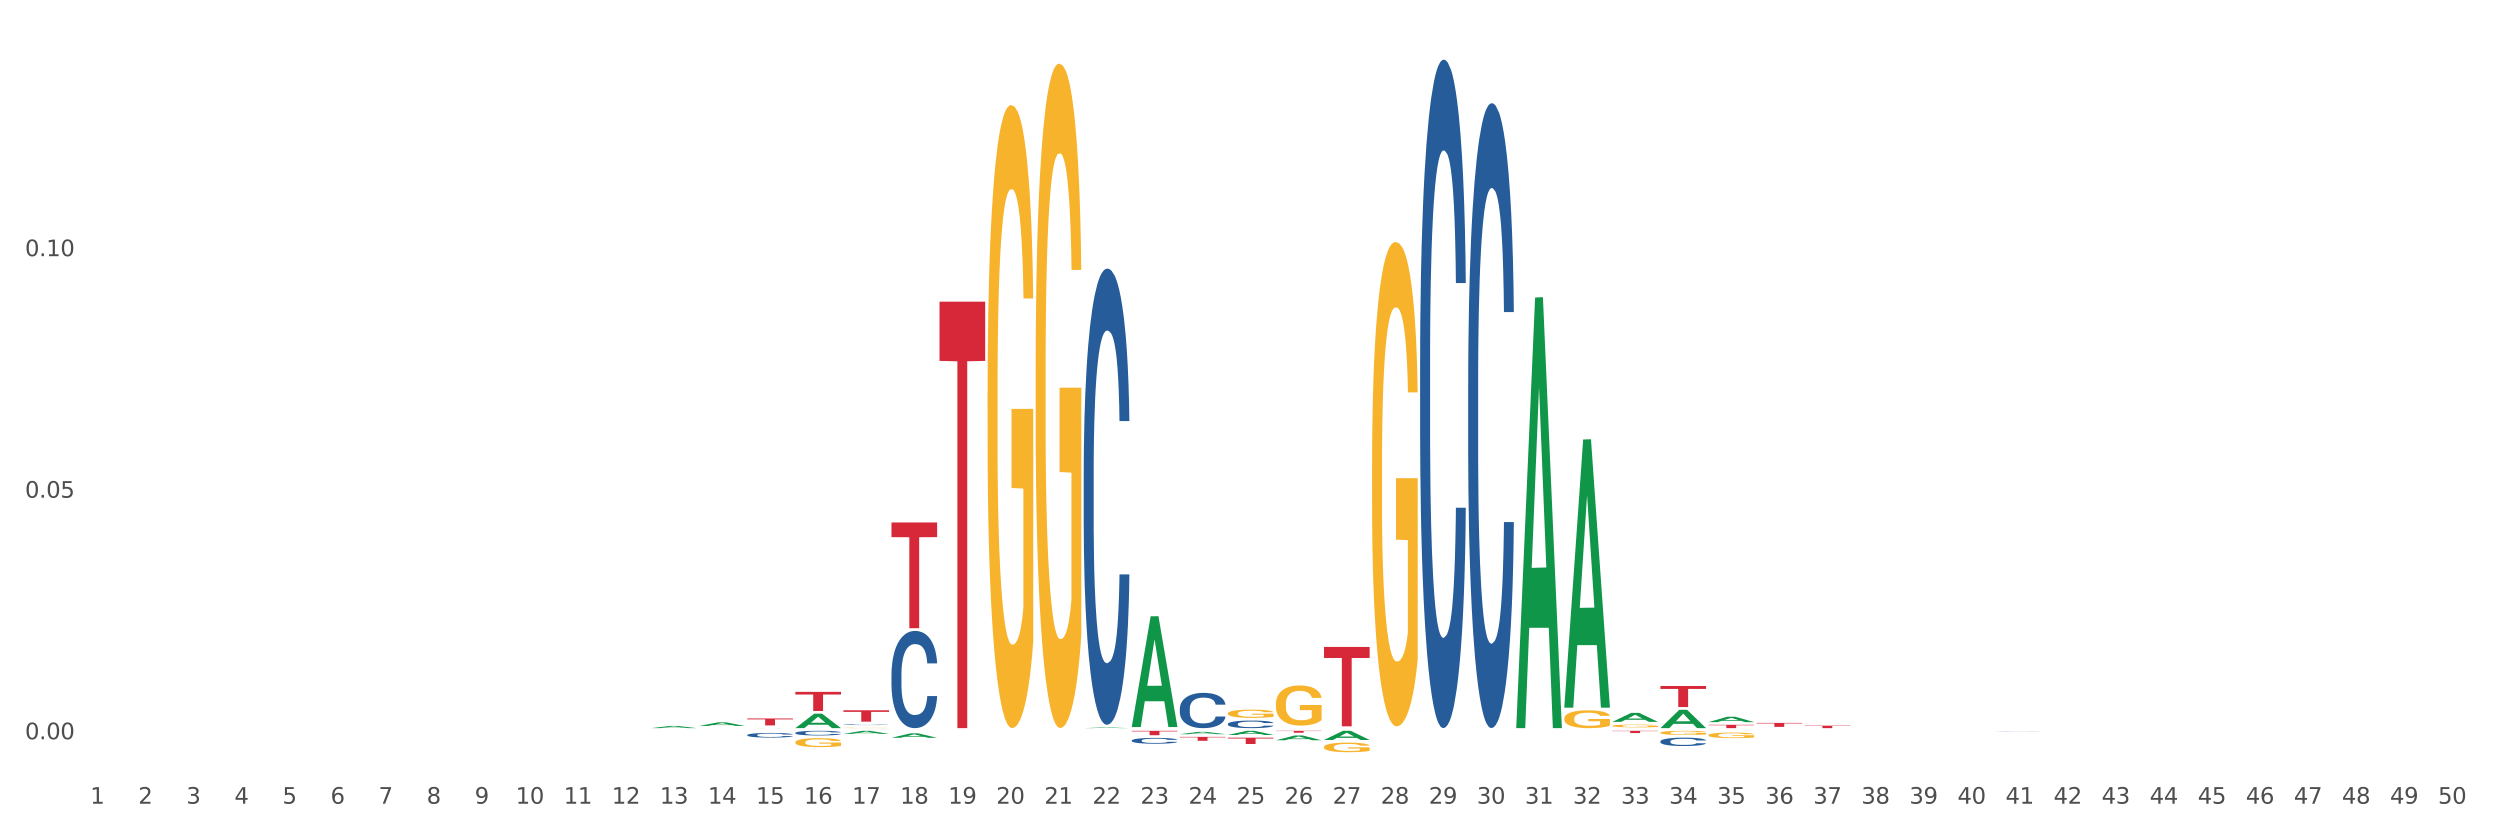 <?xml version="1.0" encoding="utf-8" standalone="no"?>
<!DOCTYPE svg PUBLIC "-//W3C//DTD SVG 1.1//EN"
  "http://www.w3.org/Graphics/SVG/1.1/DTD/svg11.dtd">
<svg xmlns:xlink="http://www.w3.org/1999/xlink" width="1080pt" height="360pt" viewBox="0 0 1080 360" xmlns="http://www.w3.org/2000/svg" version="1.1">
 <rect x="0" y="0" width="1080" height="360" fill="#333333" stroke="none"/>
 <defs>
  <style type="text/css">*{stroke-linejoin: round; stroke-linecap: butt}</style>
 </defs>
 <g id="figure_1">
  <g id="patch_1">
   <path d="M 0 360 
L 1080 360 
L 1080 0 
L 0 0 
z
" style="fill: #ffffff; stroke: #ffffff; stroke-linejoin: miter"/>
  </g>
  <g id="axes_1">
   <g id="matplotlib.axis_1">
    <g id="xtick_1">
     <g id="text_1">
      <!-- 1 -->
      <g style="fill: #4d4d4d" transform="translate(38.983 347.204) scale(0.096 -0.096)">
       <defs>
        <path id="DejaVuSans-31" d="M 794 531 
L 1825 531 
L 1825 4091 
L 703 3866 
L 703 4441 
L 1819 4666 
L 2450 4666 
L 2450 531 
L 3481 531 
L 3481 0 
L 794 0 
L 794 531 
z
" transform="scale(0.016)"/>
       </defs>
       <use xlink:href="#DejaVuSans-31"/>
      </g>
     </g>
    </g>
    <g id="xtick_2">
     <g id="text_2">
      <!-- 2 -->
      <g style="fill: #4d4d4d" transform="translate(59.744 347.204) scale(0.096 -0.096)">
       <defs>
        <path id="DejaVuSans-32" d="M 1228 531 
L 3431 531 
L 3431 0 
L 469 0 
L 469 531 
Q 828 903 1448 1529 
Q 2069 2156 2228 2338 
Q 2531 2678 2651 2914 
Q 2772 3150 2772 3378 
Q 2772 3750 2511 3984 
Q 2250 4219 1831 4219 
Q 1534 4219 1204 4116 
Q 875 4013 500 3803 
L 500 4441 
Q 881 4594 1212 4672 
Q 1544 4750 1819 4750 
Q 2544 4750 2975 4387 
Q 3406 4025 3406 3419 
Q 3406 3131 3298 2873 
Q 3191 2616 2906 2266 
Q 2828 2175 2409 1742 
Q 1991 1309 1228 531 
z
" transform="scale(0.016)"/>
       </defs>
       <use xlink:href="#DejaVuSans-32"/>
      </g>
     </g>
    </g>
    <g id="xtick_3">
     <g id="text_3">
      <!-- 3 -->
      <g style="fill: #4d4d4d" transform="translate(80.505 347.204) scale(0.096 -0.096)">
       <defs>
        <path id="DejaVuSans-33" d="M 2597 2516 
Q 3050 2419 3304 2112 
Q 3559 1806 3559 1356 
Q 3559 666 3084 287 
Q 2609 -91 1734 -91 
Q 1441 -91 1130 -33 
Q 819 25 488 141 
L 488 750 
Q 750 597 1062 519 
Q 1375 441 1716 441 
Q 2309 441 2620 675 
Q 2931 909 2931 1356 
Q 2931 1769 2642 2001 
Q 2353 2234 1838 2234 
L 1294 2234 
L 1294 2753 
L 1863 2753 
Q 2328 2753 2575 2939 
Q 2822 3125 2822 3475 
Q 2822 3834 2567 4026 
Q 2313 4219 1838 4219 
Q 1578 4219 1281 4162 
Q 984 4106 628 3988 
L 628 4550 
Q 988 4650 1302 4700 
Q 1616 4750 1894 4750 
Q 2613 4750 3031 4423 
Q 3450 4097 3450 3541 
Q 3450 3153 3228 2886 
Q 3006 2619 2597 2516 
z
" transform="scale(0.016)"/>
       </defs>
       <use xlink:href="#DejaVuSans-33"/>
      </g>
     </g>
    </g>
    <g id="xtick_4">
     <g id="text_4">
      <!-- 4 -->
      <g style="fill: #4d4d4d" transform="translate(101.266 347.204) scale(0.096 -0.096)">
       <defs>
        <path id="DejaVuSans-34" d="M 2419 4116 
L 825 1625 
L 2419 1625 
L 2419 4116 
z
M 2253 4666 
L 3047 4666 
L 3047 1625 
L 3713 1625 
L 3713 1100 
L 3047 1100 
L 3047 0 
L 2419 0 
L 2419 1100 
L 313 1100 
L 313 1709 
L 2253 4666 
z
" transform="scale(0.016)"/>
       </defs>
       <use xlink:href="#DejaVuSans-34"/>
      </g>
     </g>
    </g>
    <g id="xtick_5">
     <g id="text_5">
      <!-- 5 -->
      <g style="fill: #4d4d4d" transform="translate(122.028 347.204) scale(0.096 -0.096)">
       <defs>
        <path id="DejaVuSans-35" d="M 691 4666 
L 3169 4666 
L 3169 4134 
L 1269 4134 
L 1269 2991 
Q 1406 3038 1543 3061 
Q 1681 3084 1819 3084 
Q 2600 3084 3056 2656 
Q 3513 2228 3513 1497 
Q 3513 744 3044 326 
Q 2575 -91 1722 -91 
Q 1428 -91 1123 -41 
Q 819 9 494 109 
L 494 744 
Q 775 591 1075 516 
Q 1375 441 1709 441 
Q 2250 441 2565 725 
Q 2881 1009 2881 1497 
Q 2881 1984 2565 2268 
Q 2250 2553 1709 2553 
Q 1456 2553 1204 2497 
Q 953 2441 691 2322 
L 691 4666 
z
" transform="scale(0.016)"/>
       </defs>
       <use xlink:href="#DejaVuSans-35"/>
      </g>
     </g>
    </g>
    <g id="xtick_6">
     <g id="text_6">
      <!-- 6 -->
      <g style="fill: #4d4d4d" transform="translate(142.789 347.204) scale(0.096 -0.096)">
       <defs>
        <path id="DejaVuSans-36" d="M 2113 2584 
Q 1688 2584 1439 2293 
Q 1191 2003 1191 1497 
Q 1191 994 1439 701 
Q 1688 409 2113 409 
Q 2538 409 2786 701 
Q 3034 994 3034 1497 
Q 3034 2003 2786 2293 
Q 2538 2584 2113 2584 
z
M 3366 4563 
L 3366 3988 
Q 3128 4100 2886 4159 
Q 2644 4219 2406 4219 
Q 1781 4219 1451 3797 
Q 1122 3375 1075 2522 
Q 1259 2794 1537 2939 
Q 1816 3084 2150 3084 
Q 2853 3084 3261 2657 
Q 3669 2231 3669 1497 
Q 3669 778 3244 343 
Q 2819 -91 2113 -91 
Q 1303 -91 875 529 
Q 447 1150 447 2328 
Q 447 3434 972 4092 
Q 1497 4750 2381 4750 
Q 2619 4750 2861 4703 
Q 3103 4656 3366 4563 
z
" transform="scale(0.016)"/>
       </defs>
       <use xlink:href="#DejaVuSans-36"/>
      </g>
     </g>
    </g>
    <g id="xtick_7">
     <g id="text_7">
      <!-- 7 -->
      <g style="fill: #4d4d4d" transform="translate(163.55 347.204) scale(0.096 -0.096)">
       <defs>
        <path id="DejaVuSans-37" d="M 525 4666 
L 3525 4666 
L 3525 4397 
L 1831 0 
L 1172 0 
L 2766 4134 
L 525 4134 
L 525 4666 
z
" transform="scale(0.016)"/>
       </defs>
       <use xlink:href="#DejaVuSans-37"/>
      </g>
     </g>
    </g>
    <g id="xtick_8">
     <g id="text_8">
      <!-- 8 -->
      <g style="fill: #4d4d4d" transform="translate(184.311 347.204) scale(0.096 -0.096)">
       <defs>
        <path id="DejaVuSans-38" d="M 2034 2216 
Q 1584 2216 1326 1975 
Q 1069 1734 1069 1313 
Q 1069 891 1326 650 
Q 1584 409 2034 409 
Q 2484 409 2743 651 
Q 3003 894 3003 1313 
Q 3003 1734 2745 1975 
Q 2488 2216 2034 2216 
z
M 1403 2484 
Q 997 2584 770 2862 
Q 544 3141 544 3541 
Q 544 4100 942 4425 
Q 1341 4750 2034 4750 
Q 2731 4750 3128 4425 
Q 3525 4100 3525 3541 
Q 3525 3141 3298 2862 
Q 3072 2584 2669 2484 
Q 3125 2378 3379 2068 
Q 3634 1759 3634 1313 
Q 3634 634 3220 271 
Q 2806 -91 2034 -91 
Q 1263 -91 848 271 
Q 434 634 434 1313 
Q 434 1759 690 2068 
Q 947 2378 1403 2484 
z
M 1172 3481 
Q 1172 3119 1398 2916 
Q 1625 2713 2034 2713 
Q 2441 2713 2670 2916 
Q 2900 3119 2900 3481 
Q 2900 3844 2670 4047 
Q 2441 4250 2034 4250 
Q 1625 4250 1398 4047 
Q 1172 3844 1172 3481 
z
" transform="scale(0.016)"/>
       </defs>
       <use xlink:href="#DejaVuSans-38"/>
      </g>
     </g>
    </g>
    <g id="xtick_9">
     <g id="text_9">
      <!-- 9 -->
      <g style="fill: #4d4d4d" transform="translate(205.073 347.204) scale(0.096 -0.096)">
       <defs>
        <path id="DejaVuSans-39" d="M 703 97 
L 703 672 
Q 941 559 1184 500 
Q 1428 441 1663 441 
Q 2288 441 2617 861 
Q 2947 1281 2994 2138 
Q 2813 1869 2534 1725 
Q 2256 1581 1919 1581 
Q 1219 1581 811 2004 
Q 403 2428 403 3163 
Q 403 3881 828 4315 
Q 1253 4750 1959 4750 
Q 2769 4750 3195 4129 
Q 3622 3509 3622 2328 
Q 3622 1225 3098 567 
Q 2575 -91 1691 -91 
Q 1453 -91 1209 -44 
Q 966 3 703 97 
z
M 1959 2075 
Q 2384 2075 2632 2365 
Q 2881 2656 2881 3163 
Q 2881 3666 2632 3958 
Q 2384 4250 1959 4250 
Q 1534 4250 1286 3958 
Q 1038 3666 1038 3163 
Q 1038 2656 1286 2365 
Q 1534 2075 1959 2075 
z
" transform="scale(0.016)"/>
       </defs>
       <use xlink:href="#DejaVuSans-39"/>
      </g>
     </g>
    </g>
    <g id="xtick_10">
     <g id="text_10">
      <!-- 10 -->
      <g style="fill: #4d4d4d" transform="translate(222.78 347.204) scale(0.096 -0.096)">
       <defs>
        <path id="DejaVuSans-30" d="M 2034 4250 
Q 1547 4250 1301 3770 
Q 1056 3291 1056 2328 
Q 1056 1369 1301 889 
Q 1547 409 2034 409 
Q 2525 409 2770 889 
Q 3016 1369 3016 2328 
Q 3016 3291 2770 3770 
Q 2525 4250 2034 4250 
z
M 2034 4750 
Q 2819 4750 3233 4129 
Q 3647 3509 3647 2328 
Q 3647 1150 3233 529 
Q 2819 -91 2034 -91 
Q 1250 -91 836 529 
Q 422 1150 422 2328 
Q 422 3509 836 4129 
Q 1250 4750 2034 4750 
z
" transform="scale(0.016)"/>
       </defs>
       <use xlink:href="#DejaVuSans-31"/>
       <use xlink:href="#DejaVuSans-30" transform="translate(63.623 0)"/>
      </g>
     </g>
    </g>
    <g id="xtick_11">
     <g id="text_11">
      <!-- 11 -->
      <g style="fill: #4d4d4d" transform="translate(243.541 347.204) scale(0.096 -0.096)">
       <use xlink:href="#DejaVuSans-31"/>
       <use xlink:href="#DejaVuSans-31" transform="translate(63.623 0)"/>
      </g>
     </g>
    </g>
    <g id="xtick_12">
     <g id="text_12">
      <!-- 12 -->
      <g style="fill: #4d4d4d" transform="translate(264.302 347.204) scale(0.096 -0.096)">
       <use xlink:href="#DejaVuSans-31"/>
       <use xlink:href="#DejaVuSans-32" transform="translate(63.623 0)"/>
      </g>
     </g>
    </g>
    <g id="xtick_13">
     <g id="text_13">
      <!-- 13 -->
      <g style="fill: #4d4d4d" transform="translate(285.064 347.204) scale(0.096 -0.096)">
       <use xlink:href="#DejaVuSans-31"/>
       <use xlink:href="#DejaVuSans-33" transform="translate(63.623 0)"/>
      </g>
     </g>
    </g>
    <g id="xtick_14">
     <g id="text_14">
      <!-- 14 -->
      <g style="fill: #4d4d4d" transform="translate(305.825 347.204) scale(0.096 -0.096)">
       <use xlink:href="#DejaVuSans-31"/>
       <use xlink:href="#DejaVuSans-34" transform="translate(63.623 0)"/>
      </g>
     </g>
    </g>
    <g id="xtick_15">
     <g id="text_15">
      <!-- 15 -->
      <g style="fill: #4d4d4d" transform="translate(326.586 347.204) scale(0.096 -0.096)">
       <use xlink:href="#DejaVuSans-31"/>
       <use xlink:href="#DejaVuSans-35" transform="translate(63.623 0)"/>
      </g>
     </g>
    </g>
    <g id="xtick_16">
     <g id="text_16">
      <!-- 16 -->
      <g style="fill: #4d4d4d" transform="translate(347.348 347.204) scale(0.096 -0.096)">
       <use xlink:href="#DejaVuSans-31"/>
       <use xlink:href="#DejaVuSans-36" transform="translate(63.623 0)"/>
      </g>
     </g>
    </g>
    <g id="xtick_17">
     <g id="text_17">
      <!-- 17 -->
      <g style="fill: #4d4d4d" transform="translate(368.109 347.204) scale(0.096 -0.096)">
       <use xlink:href="#DejaVuSans-31"/>
       <use xlink:href="#DejaVuSans-37" transform="translate(63.623 0)"/>
      </g>
     </g>
    </g>
    <g id="xtick_18">
     <g id="text_18">
      <!-- 18 -->
      <g style="fill: #4d4d4d" transform="translate(388.87 347.204) scale(0.096 -0.096)">
       <use xlink:href="#DejaVuSans-31"/>
       <use xlink:href="#DejaVuSans-38" transform="translate(63.623 0)"/>
      </g>
     </g>
    </g>
    <g id="xtick_19">
     <g id="text_19">
      <!-- 19 -->
      <g style="fill: #4d4d4d" transform="translate(409.631 347.204) scale(0.096 -0.096)">
       <use xlink:href="#DejaVuSans-31"/>
       <use xlink:href="#DejaVuSans-39" transform="translate(63.623 0)"/>
      </g>
     </g>
    </g>
    <g id="xtick_20">
     <g id="text_20">
      <!-- 20 -->
      <g style="fill: #4d4d4d" transform="translate(430.393 347.204) scale(0.096 -0.096)">
       <use xlink:href="#DejaVuSans-32"/>
       <use xlink:href="#DejaVuSans-30" transform="translate(63.623 0)"/>
      </g>
     </g>
    </g>
    <g id="xtick_21">
     <g id="text_21">
      <!-- 21 -->
      <g style="fill: #4d4d4d" transform="translate(451.154 347.204) scale(0.096 -0.096)">
       <use xlink:href="#DejaVuSans-32"/>
       <use xlink:href="#DejaVuSans-31" transform="translate(63.623 0)"/>
      </g>
     </g>
    </g>
    <g id="xtick_22">
     <g id="text_22">
      <!-- 22 -->
      <g style="fill: #4d4d4d" transform="translate(471.915 347.204) scale(0.096 -0.096)">
       <use xlink:href="#DejaVuSans-32"/>
       <use xlink:href="#DejaVuSans-32" transform="translate(63.623 0)"/>
      </g>
     </g>
    </g>
    <g id="xtick_23">
     <g id="text_23">
      <!-- 23 -->
      <g style="fill: #4d4d4d" transform="translate(492.676 347.204) scale(0.096 -0.096)">
       <use xlink:href="#DejaVuSans-32"/>
       <use xlink:href="#DejaVuSans-33" transform="translate(63.623 0)"/>
      </g>
     </g>
    </g>
    <g id="xtick_24">
     <g id="text_24">
      <!-- 24 -->
      <g style="fill: #4d4d4d" transform="translate(513.438 347.204) scale(0.096 -0.096)">
       <use xlink:href="#DejaVuSans-32"/>
       <use xlink:href="#DejaVuSans-34" transform="translate(63.623 0)"/>
      </g>
     </g>
    </g>
    <g id="xtick_25">
     <g id="text_25">
      <!-- 25 -->
      <g style="fill: #4d4d4d" transform="translate(534.199 347.204) scale(0.096 -0.096)">
       <use xlink:href="#DejaVuSans-32"/>
       <use xlink:href="#DejaVuSans-35" transform="translate(63.623 0)"/>
      </g>
     </g>
    </g>
    <g id="xtick_26">
     <g id="text_26">
      <!-- 26 -->
      <g style="fill: #4d4d4d" transform="translate(554.96 347.204) scale(0.096 -0.096)">
       <use xlink:href="#DejaVuSans-32"/>
       <use xlink:href="#DejaVuSans-36" transform="translate(63.623 0)"/>
      </g>
     </g>
    </g>
    <g id="xtick_27">
     <g id="text_27">
      <!-- 27 -->
      <g style="fill: #4d4d4d" transform="translate(575.721 347.204) scale(0.096 -0.096)">
       <use xlink:href="#DejaVuSans-32"/>
       <use xlink:href="#DejaVuSans-37" transform="translate(63.623 0)"/>
      </g>
     </g>
    </g>
    <g id="xtick_28">
     <g id="text_28">
      <!-- 28 -->
      <g style="fill: #4d4d4d" transform="translate(596.483 347.204) scale(0.096 -0.096)">
       <use xlink:href="#DejaVuSans-32"/>
       <use xlink:href="#DejaVuSans-38" transform="translate(63.623 0)"/>
      </g>
     </g>
    </g>
    <g id="xtick_29">
     <g id="text_29">
      <!-- 29 -->
      <g style="fill: #4d4d4d" transform="translate(617.244 347.204) scale(0.096 -0.096)">
       <use xlink:href="#DejaVuSans-32"/>
       <use xlink:href="#DejaVuSans-39" transform="translate(63.623 0)"/>
      </g>
     </g>
    </g>
    <g id="xtick_30">
     <g id="text_30">
      <!-- 30 -->
      <g style="fill: #4d4d4d" transform="translate(638.005 347.204) scale(0.096 -0.096)">
       <use xlink:href="#DejaVuSans-33"/>
       <use xlink:href="#DejaVuSans-30" transform="translate(63.623 0)"/>
      </g>
     </g>
    </g>
    <g id="xtick_31">
     <g id="text_31">
      <!-- 31 -->
      <g style="fill: #4d4d4d" transform="translate(658.766 347.204) scale(0.096 -0.096)">
       <use xlink:href="#DejaVuSans-33"/>
       <use xlink:href="#DejaVuSans-31" transform="translate(63.623 0)"/>
      </g>
     </g>
    </g>
    <g id="xtick_32">
     <g id="text_32">
      <!-- 32 -->
      <g style="fill: #4d4d4d" transform="translate(679.528 347.204) scale(0.096 -0.096)">
       <use xlink:href="#DejaVuSans-33"/>
       <use xlink:href="#DejaVuSans-32" transform="translate(63.623 0)"/>
      </g>
     </g>
    </g>
    <g id="xtick_33">
     <g id="text_33">
      <!-- 33 -->
      <g style="fill: #4d4d4d" transform="translate(700.289 347.204) scale(0.096 -0.096)">
       <use xlink:href="#DejaVuSans-33"/>
       <use xlink:href="#DejaVuSans-33" transform="translate(63.623 0)"/>
      </g>
     </g>
    </g>
    <g id="xtick_34">
     <g id="text_34">
      <!-- 34 -->
      <g style="fill: #4d4d4d" transform="translate(721.05 347.204) scale(0.096 -0.096)">
       <use xlink:href="#DejaVuSans-33"/>
       <use xlink:href="#DejaVuSans-34" transform="translate(63.623 0)"/>
      </g>
     </g>
    </g>
    <g id="xtick_35">
     <g id="text_35">
      <!-- 35 -->
      <g style="fill: #4d4d4d" transform="translate(741.811 347.204) scale(0.096 -0.096)">
       <use xlink:href="#DejaVuSans-33"/>
       <use xlink:href="#DejaVuSans-35" transform="translate(63.623 0)"/>
      </g>
     </g>
    </g>
    <g id="xtick_36">
     <g id="text_36">
      <!-- 36 -->
      <g style="fill: #4d4d4d" transform="translate(762.573 347.204) scale(0.096 -0.096)">
       <use xlink:href="#DejaVuSans-33"/>
       <use xlink:href="#DejaVuSans-36" transform="translate(63.623 0)"/>
      </g>
     </g>
    </g>
    <g id="xtick_37">
     <g id="text_37">
      <!-- 37 -->
      <g style="fill: #4d4d4d" transform="translate(783.334 347.204) scale(0.096 -0.096)">
       <use xlink:href="#DejaVuSans-33"/>
       <use xlink:href="#DejaVuSans-37" transform="translate(63.623 0)"/>
      </g>
     </g>
    </g>
    <g id="xtick_38">
     <g id="text_38">
      <!-- 38 -->
      <g style="fill: #4d4d4d" transform="translate(804.095 347.204) scale(0.096 -0.096)">
       <use xlink:href="#DejaVuSans-33"/>
       <use xlink:href="#DejaVuSans-38" transform="translate(63.623 0)"/>
      </g>
     </g>
    </g>
    <g id="xtick_39">
     <g id="text_39">
      <!-- 39 -->
      <g style="fill: #4d4d4d" transform="translate(824.857 347.204) scale(0.096 -0.096)">
       <use xlink:href="#DejaVuSans-33"/>
       <use xlink:href="#DejaVuSans-39" transform="translate(63.623 0)"/>
      </g>
     </g>
    </g>
    <g id="xtick_40">
     <g id="text_40">
      <!-- 40 -->
      <g style="fill: #4d4d4d" transform="translate(845.618 347.204) scale(0.096 -0.096)">
       <use xlink:href="#DejaVuSans-34"/>
       <use xlink:href="#DejaVuSans-30" transform="translate(63.623 0)"/>
      </g>
     </g>
    </g>
    <g id="xtick_41">
     <g id="text_41">
      <!-- 41 -->
      <g style="fill: #4d4d4d" transform="translate(866.379 347.204) scale(0.096 -0.096)">
       <use xlink:href="#DejaVuSans-34"/>
       <use xlink:href="#DejaVuSans-31" transform="translate(63.623 0)"/>
      </g>
     </g>
    </g>
    <g id="xtick_42">
     <g id="text_42">
      <!-- 42 -->
      <g style="fill: #4d4d4d" transform="translate(887.14 347.204) scale(0.096 -0.096)">
       <use xlink:href="#DejaVuSans-34"/>
       <use xlink:href="#DejaVuSans-32" transform="translate(63.623 0)"/>
      </g>
     </g>
    </g>
    <g id="xtick_43">
     <g id="text_43">
      <!-- 43 -->
      <g style="fill: #4d4d4d" transform="translate(907.902 347.204) scale(0.096 -0.096)">
       <use xlink:href="#DejaVuSans-34"/>
       <use xlink:href="#DejaVuSans-33" transform="translate(63.623 0)"/>
      </g>
     </g>
    </g>
    <g id="xtick_44">
     <g id="text_44">
      <!-- 44 -->
      <g style="fill: #4d4d4d" transform="translate(928.663 347.204) scale(0.096 -0.096)">
       <use xlink:href="#DejaVuSans-34"/>
       <use xlink:href="#DejaVuSans-34" transform="translate(63.623 0)"/>
      </g>
     </g>
    </g>
    <g id="xtick_45">
     <g id="text_45">
      <!-- 45 -->
      <g style="fill: #4d4d4d" transform="translate(949.424 347.204) scale(0.096 -0.096)">
       <use xlink:href="#DejaVuSans-34"/>
       <use xlink:href="#DejaVuSans-35" transform="translate(63.623 0)"/>
      </g>
     </g>
    </g>
    <g id="xtick_46">
     <g id="text_46">
      <!-- 46 -->
      <g style="fill: #4d4d4d" transform="translate(970.185 347.204) scale(0.096 -0.096)">
       <use xlink:href="#DejaVuSans-34"/>
       <use xlink:href="#DejaVuSans-36" transform="translate(63.623 0)"/>
      </g>
     </g>
    </g>
    <g id="xtick_47">
     <g id="text_47">
      <!-- 47 -->
      <g style="fill: #4d4d4d" transform="translate(990.947 347.204) scale(0.096 -0.096)">
       <use xlink:href="#DejaVuSans-34"/>
       <use xlink:href="#DejaVuSans-37" transform="translate(63.623 0)"/>
      </g>
     </g>
    </g>
    <g id="xtick_48">
     <g id="text_48">
      <!-- 48 -->
      <g style="fill: #4d4d4d" transform="translate(1011.708 347.204) scale(0.096 -0.096)">
       <use xlink:href="#DejaVuSans-34"/>
       <use xlink:href="#DejaVuSans-38" transform="translate(63.623 0)"/>
      </g>
     </g>
    </g>
    <g id="xtick_49">
     <g id="text_49">
      <!-- 49 -->
      <g style="fill: #4d4d4d" transform="translate(1032.469 347.204) scale(0.096 -0.096)">
       <use xlink:href="#DejaVuSans-34"/>
       <use xlink:href="#DejaVuSans-39" transform="translate(63.623 0)"/>
      </g>
     </g>
    </g>
    <g id="xtick_50">
     <g id="text_50">
      <!-- 50 -->
      <g style="fill: #4d4d4d" transform="translate(1053.23 347.204) scale(0.096 -0.096)">
       <use xlink:href="#DejaVuSans-35"/>
       <use xlink:href="#DejaVuSans-30" transform="translate(63.623 0)"/>
      </g>
     </g>
    </g>
    <g id="xtick_51"/>
    <g id="xtick_52"/>
    <g id="xtick_53"/>
    <g id="xtick_54"/>
    <g id="xtick_55"/>
    <g id="xtick_56"/>
    <g id="xtick_57"/>
    <g id="xtick_58"/>
    <g id="xtick_59"/>
    <g id="xtick_60"/>
    <g id="xtick_61"/>
    <g id="xtick_62"/>
    <g id="xtick_63"/>
    <g id="xtick_64"/>
    <g id="xtick_65"/>
    <g id="xtick_66"/>
    <g id="xtick_67"/>
    <g id="xtick_68"/>
    <g id="xtick_69"/>
    <g id="xtick_70"/>
    <g id="xtick_71"/>
    <g id="xtick_72"/>
    <g id="xtick_73"/>
    <g id="xtick_74"/>
    <g id="xtick_75"/>
    <g id="xtick_76"/>
    <g id="xtick_77"/>
    <g id="xtick_78"/>
    <g id="xtick_79"/>
    <g id="xtick_80"/>
    <g id="xtick_81"/>
    <g id="xtick_82"/>
    <g id="xtick_83"/>
    <g id="xtick_84"/>
    <g id="xtick_85"/>
    <g id="xtick_86"/>
    <g id="xtick_87"/>
    <g id="xtick_88"/>
    <g id="xtick_89"/>
    <g id="xtick_90"/>
    <g id="xtick_91"/>
    <g id="xtick_92"/>
    <g id="xtick_93"/>
    <g id="xtick_94"/>
    <g id="xtick_95"/>
    <g id="xtick_96"/>
    <g id="xtick_97"/>
    <g id="xtick_98"/>
    <g id="xtick_99"/>
   </g>
   <g id="matplotlib.axis_2">
    <g id="ytick_1">
     <g id="text_51">
      <!-- 0.00 -->
      <g style="fill: #4d4d4d" transform="translate(10.8 319.362) scale(0.096 -0.096)">
       <defs>
        <path id="DejaVuSans-2e" d="M 684 794 
L 1344 794 
L 1344 0 
L 684 0 
L 684 794 
z
" transform="scale(0.016)"/>
       </defs>
       <use xlink:href="#DejaVuSans-30"/>
       <use xlink:href="#DejaVuSans-2e" transform="translate(63.623 0)"/>
       <use xlink:href="#DejaVuSans-30" transform="translate(95.41 0)"/>
       <use xlink:href="#DejaVuSans-30" transform="translate(159.033 0)"/>
      </g>
     </g>
    </g>
    <g id="ytick_2">
     <g id="text_52">
      <!-- 0.05 -->
      <g style="fill: #4d4d4d" transform="translate(10.8 215.016) scale(0.096 -0.096)">
       <use xlink:href="#DejaVuSans-30"/>
       <use xlink:href="#DejaVuSans-2e" transform="translate(63.623 0)"/>
       <use xlink:href="#DejaVuSans-30" transform="translate(95.41 0)"/>
       <use xlink:href="#DejaVuSans-35" transform="translate(159.033 0)"/>
      </g>
     </g>
    </g>
    <g id="ytick_3">
     <g id="text_53">
      <!-- 0.10 -->
      <g style="fill: #4d4d4d" transform="translate(10.8 110.67) scale(0.096 -0.096)">
       <use xlink:href="#DejaVuSans-30"/>
       <use xlink:href="#DejaVuSans-2e" transform="translate(63.623 0)"/>
       <use xlink:href="#DejaVuSans-31" transform="translate(95.41 0)"/>
       <use xlink:href="#DejaVuSans-30" transform="translate(159.033 0)"/>
      </g>
     </g>
    </g>
    <g id="ytick_4"/>
    <g id="ytick_5"/>
    <g id="ytick_6"/>
   </g>
   <g id="PolyCollection_1">
    <path d="M 281.31 314.553 
L 281.33 314.553 
L 289.464 313.603 
L 292.839 313.602 
L 301.033 314.555 
L 297.129 314.555 
L 295.36 314.333 
L 286.963 314.333 
L 286.902 314.337 
L 285.194 314.555 
L 281.31 314.555 
L 281.31 314.553 
L 288.02 314.201 
L 294.303 314.2 
L 291.192 313.805 
L 291.151 313.804 
L 291.111 313.806 
L 288 314.2 
L 288.02 314.201 
L 281.31 314.553 
z
" clip-path="url(#p17f89573cd)" style="fill: #109648"/>
    <path d="M 530.445 318.667 
L 550.168 318.667 
L 550.168 319.049 
L 542.41 319.052 
L 542.41 321.416 
L 538.157 321.416 
L 538.157 319.052 
L 530.445 319.049 
L 530.445 318.67 
L 530.445 318.667 
z
" clip-path="url(#p17f89573cd)" style="fill: #d62839"/>
    <path d="M 551.207 315.715 
L 570.93 315.715 
L 570.93 315.831 
L 563.171 315.832 
L 563.171 316.549 
L 558.918 316.549 
L 558.918 315.832 
L 551.207 315.831 
L 551.207 315.716 
L 551.207 315.715 
z
" clip-path="url(#p17f89573cd)" style="fill: #d62839"/>
    <path d="M 571.968 279.473 
L 591.691 279.473 
L 591.691 284.239 
L 583.933 284.271 
L 583.933 313.768 
L 579.679 313.768 
L 579.679 284.271 
L 571.968 284.239 
L 571.968 279.506 
L 571.968 279.473 
z
" clip-path="url(#p17f89573cd)" style="fill: #d62839"/>
    <path d="M 696.535 315.715 
L 716.259 315.715 
L 716.259 315.85 
L 708.5 315.851 
L 708.5 316.688 
L 704.247 316.688 
L 704.247 315.851 
L 696.535 315.85 
L 696.535 315.716 
L 696.535 315.715 
z
" clip-path="url(#p17f89573cd)" style="fill: #d62839"/>
    <path d="M 717.297 296.346 
L 737.02 296.346 
L 737.02 297.613 
L 729.261 297.622 
L 729.261 305.462 
L 725.008 305.462 
L 725.008 297.622 
L 717.297 297.613 
L 717.297 296.355 
L 717.297 296.346 
z
" clip-path="url(#p17f89573cd)" style="fill: #d62839"/>
    <path d="M 738.058 313.113 
L 757.781 313.113 
L 757.781 313.313 
L 750.023 313.314 
L 750.023 314.555 
L 745.77 314.555 
L 745.77 313.314 
L 738.058 313.313 
L 738.058 313.114 
L 738.058 313.113 
z
" clip-path="url(#p17f89573cd)" style="fill: #d62839"/>
    <path d="M 738.058 317.582 
L 738.081 317.58 
L 738.081 317.5 
L 738.128 317.432 
L 738.361 317.266 
L 738.71 317.13 
L 738.966 317.057 
L 739.222 316.997 
L 739.525 316.938 
L 739.897 316.876 
L 740.573 316.785 
L 740.992 316.739 
L 741.504 316.69 
L 742.436 316.62 
L 743.111 316.58 
L 743.81 316.547 
L 744.951 316.507 
L 745.696 316.49 
L 746.487 316.476 
L 747.442 316.468 
L 748.164 316.465 
L 749.747 316.472 
L 751.098 316.492 
L 751.75 316.507 
L 752.588 316.534 
L 753.031 316.551 
L 753.753 316.587 
L 754.498 316.633 
L 755.01 316.673 
L 755.778 316.748 
L 756.361 316.823 
L 756.896 316.915 
L 757.176 316.979 
L 757.385 317.039 
L 757.572 317.107 
L 757.758 317.216 
L 753.566 317.216 
L 753.403 317.138 
L 753.147 317.066 
L 752.775 316.995 
L 752.449 316.951 
L 751.89 316.896 
L 751.377 316.86 
L 750.842 316.834 
L 750.19 316.812 
L 749.678 316.801 
L 748.956 316.792 
L 747.535 316.794 
L 746.581 316.812 
L 745.929 316.834 
L 745.509 316.854 
L 745.137 316.876 
L 744.718 316.907 
L 744.229 316.953 
L 743.879 316.995 
L 743.53 317.048 
L 743.251 317.101 
L 742.995 317.163 
L 742.785 317.229 
L 742.622 317.297 
L 742.482 317.381 
L 742.366 317.52 
L 742.366 317.822 
L 742.412 317.891 
L 742.529 317.981 
L 742.669 318.05 
L 742.901 318.131 
L 743.111 318.186 
L 743.507 318.266 
L 743.949 318.332 
L 744.299 318.374 
L 744.648 318.409 
L 745.253 318.458 
L 745.929 318.498 
L 746.511 318.522 
L 747.302 318.544 
L 747.838 318.553 
L 748.304 318.557 
L 749.445 318.557 
L 750.26 318.551 
L 751.168 318.535 
L 751.866 318.515 
L 752.449 318.491 
L 753.101 318.451 
L 753.52 318.414 
L 753.52 317.953 
L 748.397 317.95 
L 748.397 317.644 
L 757.781 317.644 
L 757.781 318.544 
L 757.385 318.59 
L 756.943 318.632 
L 756.477 318.67 
L 755.778 318.716 
L 754.94 318.76 
L 754.195 318.791 
L 753.403 318.818 
L 752.472 318.842 
L 751.261 318.864 
L 750.516 318.873 
L 749.584 318.879 
L 748.49 318.882 
L 747.535 318.877 
L 746.604 318.866 
L 745.626 318.846 
L 744.671 318.818 
L 743.949 318.789 
L 743.227 318.754 
L 742.459 318.707 
L 741.853 318.663 
L 741.388 318.623 
L 740.875 318.573 
L 740.317 318.506 
L 739.897 318.447 
L 739.525 318.385 
L 739.129 318.306 
L 738.85 318.237 
L 738.57 318.151 
L 738.407 318.087 
L 738.221 317.988 
L 738.081 317.849 
L 738.058 317.582 
z
" clip-path="url(#p17f89573cd)" style="fill: #f7b32b"/>
    <path d="M 509.684 318.323 
L 529.407 318.323 
L 529.407 318.559 
L 521.649 318.561 
L 521.649 320.025 
L 517.396 320.025 
L 517.396 318.561 
L 509.684 318.559 
L 509.684 318.324 
L 509.684 318.323 
z
" clip-path="url(#p17f89573cd)" style="fill: #d62839"/>
    <path d="M 717.297 316.543 
L 717.32 316.541 
L 717.32 316.482 
L 717.366 316.431 
L 717.599 316.309 
L 717.949 316.207 
L 718.205 316.153 
L 718.461 316.109 
L 718.764 316.065 
L 719.136 316.019 
L 719.812 315.952 
L 720.231 315.918 
L 720.743 315.882 
L 721.674 315.83 
L 722.35 315.8 
L 723.048 315.776 
L 724.189 315.746 
L 724.934 315.733 
L 725.726 315.723 
L 726.681 315.717 
L 727.403 315.715 
L 728.986 315.72 
L 730.337 315.735 
L 730.989 315.746 
L 731.827 315.766 
L 732.269 315.779 
L 732.991 315.805 
L 733.737 315.839 
L 734.249 315.869 
L 735.017 315.924 
L 735.599 315.98 
L 736.135 316.049 
L 736.414 316.096 
L 736.624 316.14 
L 736.81 316.191 
L 736.997 316.271 
L 732.805 316.271 
L 732.642 316.214 
L 732.386 316.16 
L 732.013 316.108 
L 731.687 316.075 
L 731.128 316.034 
L 730.616 316.008 
L 730.081 315.988 
L 729.429 315.972 
L 728.916 315.964 
L 728.194 315.957 
L 726.774 315.959 
L 725.819 315.972 
L 725.167 315.988 
L 724.748 316.003 
L 724.376 316.019 
L 723.956 316.042 
L 723.467 316.077 
L 723.118 316.108 
L 722.769 316.147 
L 722.489 316.186 
L 722.233 316.232 
L 722.024 316.281 
L 721.861 316.332 
L 721.721 316.394 
L 721.605 316.497 
L 721.605 316.721 
L 721.651 316.772 
L 721.768 316.839 
L 721.907 316.889 
L 722.14 316.95 
L 722.35 316.991 
L 722.746 317.05 
L 723.188 317.099 
L 723.537 317.13 
L 723.887 317.156 
L 724.492 317.192 
L 725.167 317.221 
L 725.749 317.239 
L 726.541 317.256 
L 727.077 317.262 
L 727.542 317.265 
L 728.683 317.265 
L 729.498 317.261 
L 730.407 317.249 
L 731.105 317.234 
L 731.687 317.216 
L 732.339 317.187 
L 732.758 317.159 
L 732.758 316.817 
L 727.636 316.816 
L 727.636 316.588 
L 737.02 316.588 
L 737.02 317.256 
L 736.624 317.29 
L 736.182 317.321 
L 735.716 317.349 
L 735.017 317.383 
L 734.179 317.416 
L 733.434 317.439 
L 732.642 317.458 
L 731.711 317.476 
L 730.5 317.493 
L 729.755 317.499 
L 728.823 317.504 
L 727.729 317.506 
L 726.774 317.503 
L 725.843 317.494 
L 724.865 317.48 
L 723.91 317.458 
L 723.188 317.437 
L 722.466 317.411 
L 721.698 317.377 
L 721.092 317.344 
L 720.627 317.315 
L 720.114 317.277 
L 719.555 317.228 
L 719.136 317.184 
L 718.764 317.138 
L 718.368 317.079 
L 718.088 317.028 
L 717.809 316.965 
L 717.646 316.917 
L 717.46 316.844 
L 717.32 316.741 
L 717.297 316.543 
z
" clip-path="url(#p17f89573cd)" style="fill: #f7b32b"/>
    <path d="M 675.774 310.42 
L 675.797 310.413 
L 675.797 310.161 
L 675.844 309.943 
L 676.077 309.417 
L 676.426 308.981 
L 676.682 308.75 
L 676.938 308.56 
L 677.241 308.371 
L 677.614 308.174 
L 678.289 307.886 
L 678.708 307.739 
L 679.22 307.584 
L 680.152 307.36 
L 680.827 307.233 
L 681.526 307.128 
L 682.667 307.002 
L 683.412 306.945 
L 684.204 306.903 
L 685.158 306.875 
L 685.88 306.868 
L 687.464 306.889 
L 688.814 306.952 
L 689.466 307.002 
L 690.305 307.086 
L 690.747 307.142 
L 691.469 307.254 
L 692.214 307.402 
L 692.726 307.528 
L 693.495 307.767 
L 694.077 308.006 
L 694.612 308.3 
L 694.892 308.504 
L 695.101 308.693 
L 695.288 308.911 
L 695.474 309.255 
L 691.283 309.255 
L 691.12 309.009 
L 690.863 308.778 
L 690.491 308.553 
L 690.165 308.413 
L 689.606 308.237 
L 689.094 308.125 
L 688.558 308.041 
L 687.906 307.97 
L 687.394 307.935 
L 686.672 307.907 
L 685.251 307.914 
L 684.297 307.97 
L 683.645 308.041 
L 683.226 308.104 
L 682.853 308.174 
L 682.434 308.272 
L 681.945 308.42 
L 681.596 308.553 
L 681.246 308.722 
L 680.967 308.89 
L 680.711 309.087 
L 680.501 309.297 
L 680.338 309.515 
L 680.198 309.782 
L 680.082 310.224 
L 680.082 311.186 
L 680.129 311.403 
L 680.245 311.691 
L 680.385 311.909 
L 680.618 312.168 
L 680.827 312.344 
L 681.223 312.597 
L 681.665 312.807 
L 682.015 312.941 
L 682.364 313.053 
L 682.969 313.207 
L 683.645 313.334 
L 684.227 313.411 
L 685.019 313.481 
L 685.554 313.509 
L 686.02 313.523 
L 687.161 313.523 
L 687.976 313.502 
L 688.884 313.453 
L 689.583 313.39 
L 690.165 313.313 
L 690.817 313.186 
L 691.236 313.067 
L 691.236 311.6 
L 686.113 311.593 
L 686.113 310.617 
L 695.497 310.617 
L 695.497 313.481 
L 695.101 313.629 
L 694.659 313.762 
L 694.193 313.881 
L 693.495 314.029 
L 692.656 314.169 
L 691.911 314.267 
L 691.12 314.352 
L 690.188 314.429 
L 688.977 314.499 
L 688.232 314.527 
L 687.301 314.548 
L 686.206 314.555 
L 685.251 314.541 
L 684.32 314.506 
L 683.342 314.443 
L 682.387 314.352 
L 681.665 314.26 
L 680.944 314.148 
L 680.175 314.001 
L 679.57 313.86 
L 679.104 313.734 
L 678.592 313.572 
L 678.033 313.362 
L 677.614 313.172 
L 677.241 312.976 
L 676.845 312.723 
L 676.566 312.505 
L 676.286 312.232 
L 676.123 312.028 
L 675.937 311.712 
L 675.797 311.27 
L 675.774 310.42 
z
" clip-path="url(#p17f89573cd)" style="fill: #f7b32b"/>
    <path d="M 592.729 201.225 
L 592.752 201.034 
L 592.752 194.154 
L 592.799 188.23 
L 593.032 173.897 
L 593.381 162.048 
L 593.637 155.742 
L 593.893 150.582 
L 594.196 145.422 
L 594.569 140.071 
L 595.244 132.236 
L 595.663 128.223 
L 596.175 124.018 
L 597.107 117.903 
L 597.782 114.463 
L 598.481 111.596 
L 599.622 108.156 
L 600.367 106.627 
L 601.159 105.481 
L 602.113 104.716 
L 602.835 104.525 
L 604.419 105.099 
L 605.769 106.819 
L 606.421 108.156 
L 607.259 110.45 
L 607.702 111.978 
L 608.424 115.036 
L 609.169 119.049 
L 609.681 122.489 
L 610.45 128.987 
L 611.032 135.485 
L 611.567 143.511 
L 611.847 149.053 
L 612.056 154.213 
L 612.243 160.137 
L 612.429 169.502 
L 608.237 169.502 
L 608.074 162.813 
L 607.818 156.506 
L 607.446 150.391 
L 607.12 146.569 
L 606.561 141.791 
L 606.049 138.733 
L 605.513 136.44 
L 604.861 134.529 
L 604.349 133.574 
L 603.627 132.809 
L 602.206 133 
L 601.252 134.529 
L 600.6 136.44 
L 600.181 138.16 
L 599.808 140.071 
L 599.389 142.747 
L 598.9 146.76 
L 598.551 150.391 
L 598.201 154.977 
L 597.922 159.564 
L 597.666 164.915 
L 597.456 170.648 
L 597.293 176.573 
L 597.153 183.835 
L 597.037 195.874 
L 597.037 222.056 
L 597.084 227.98 
L 597.2 235.816 
L 597.34 241.74 
L 597.573 248.811 
L 597.782 253.589 
L 598.178 260.468 
L 598.62 266.202 
L 598.97 269.833 
L 599.319 272.89 
L 599.924 277.095 
L 600.6 280.535 
L 601.182 282.637 
L 601.974 284.548 
L 602.509 285.312 
L 602.975 285.695 
L 604.116 285.695 
L 604.931 285.121 
L 605.839 283.783 
L 606.538 282.064 
L 607.12 279.961 
L 607.772 276.521 
L 608.191 273.273 
L 608.191 233.331 
L 603.068 233.14 
L 603.068 206.576 
L 612.452 206.576 
L 612.452 284.548 
L 612.056 288.561 
L 611.614 292.192 
L 611.148 295.441 
L 610.45 299.454 
L 609.611 303.276 
L 608.866 305.952 
L 608.074 308.245 
L 607.143 310.347 
L 605.932 312.258 
L 605.187 313.023 
L 604.256 313.596 
L 603.161 313.787 
L 602.206 313.405 
L 601.275 312.449 
L 600.297 310.73 
L 599.342 308.245 
L 598.62 305.761 
L 597.899 302.703 
L 597.13 298.69 
L 596.525 294.868 
L 596.059 291.428 
L 595.547 287.032 
L 594.988 281.299 
L 594.569 276.139 
L 594.196 270.788 
L 593.8 263.908 
L 593.521 257.984 
L 593.241 250.531 
L 593.078 244.989 
L 592.892 236.389 
L 592.752 224.349 
L 592.729 201.225 
z
" clip-path="url(#p17f89573cd)" style="fill: #f7b32b"/>
    <path d="M 571.968 322.731 
L 571.991 322.728 
L 571.991 322.592 
L 572.038 322.475 
L 572.271 322.193 
L 572.62 321.959 
L 572.876 321.835 
L 573.132 321.733 
L 573.435 321.632 
L 573.807 321.526 
L 574.483 321.372 
L 574.902 321.293 
L 575.414 321.21 
L 576.346 321.089 
L 577.021 321.022 
L 577.719 320.965 
L 578.86 320.897 
L 579.606 320.867 
L 580.397 320.845 
L 581.352 320.83 
L 582.074 320.826 
L 583.657 320.837 
L 585.008 320.871 
L 585.66 320.897 
L 586.498 320.943 
L 586.941 320.973 
L 587.663 321.033 
L 588.408 321.112 
L 588.92 321.18 
L 589.688 321.308 
L 590.271 321.436 
L 590.806 321.594 
L 591.086 321.703 
L 591.295 321.805 
L 591.481 321.922 
L 591.668 322.106 
L 587.476 322.106 
L 587.313 321.974 
L 587.057 321.85 
L 586.685 321.73 
L 586.359 321.654 
L 585.8 321.56 
L 585.287 321.5 
L 584.752 321.455 
L 584.1 321.417 
L 583.587 321.398 
L 582.866 321.383 
L 581.445 321.387 
L 580.49 321.417 
L 579.838 321.455 
L 579.419 321.489 
L 579.047 321.526 
L 578.628 321.579 
L 578.139 321.658 
L 577.789 321.73 
L 577.44 321.82 
L 577.161 321.91 
L 576.904 322.016 
L 576.695 322.129 
L 576.532 322.246 
L 576.392 322.389 
L 576.276 322.626 
L 576.276 323.142 
L 576.322 323.259 
L 576.439 323.413 
L 576.578 323.53 
L 576.811 323.669 
L 577.021 323.763 
L 577.417 323.899 
L 577.859 324.012 
L 578.208 324.083 
L 578.558 324.144 
L 579.163 324.226 
L 579.838 324.294 
L 580.421 324.336 
L 581.212 324.373 
L 581.748 324.388 
L 582.214 324.396 
L 583.355 324.396 
L 584.17 324.385 
L 585.078 324.358 
L 585.776 324.324 
L 586.359 324.283 
L 587.011 324.215 
L 587.43 324.151 
L 587.43 323.364 
L 582.307 323.36 
L 582.307 322.837 
L 591.691 322.837 
L 591.691 324.373 
L 591.295 324.452 
L 590.853 324.524 
L 590.387 324.588 
L 589.688 324.667 
L 588.85 324.742 
L 588.105 324.795 
L 587.313 324.84 
L 586.382 324.882 
L 585.171 324.919 
L 584.426 324.934 
L 583.494 324.946 
L 582.4 324.95 
L 581.445 324.942 
L 580.514 324.923 
L 579.536 324.889 
L 578.581 324.84 
L 577.859 324.791 
L 577.137 324.731 
L 576.369 324.652 
L 575.763 324.577 
L 575.298 324.509 
L 574.785 324.422 
L 574.227 324.309 
L 573.807 324.208 
L 573.435 324.102 
L 573.039 323.967 
L 572.76 323.85 
L 572.48 323.703 
L 572.317 323.594 
L 572.131 323.424 
L 571.991 323.187 
L 571.968 322.731 
z
" clip-path="url(#p17f89573cd)" style="fill: #f7b32b"/>
    <path d="M 530.445 308.21 
L 530.469 308.206 
L 530.469 308.089 
L 530.515 307.989 
L 530.748 307.745 
L 531.097 307.543 
L 531.353 307.436 
L 531.61 307.348 
L 531.912 307.26 
L 532.285 307.169 
L 532.96 307.036 
L 533.379 306.968 
L 533.892 306.896 
L 534.823 306.792 
L 535.498 306.734 
L 536.197 306.685 
L 537.338 306.626 
L 538.083 306.6 
L 538.875 306.581 
L 539.83 306.568 
L 540.551 306.565 
L 542.135 306.574 
L 543.485 306.604 
L 544.137 306.626 
L 544.976 306.666 
L 545.418 306.692 
L 546.14 306.744 
L 546.885 306.812 
L 547.397 306.87 
L 548.166 306.981 
L 548.748 307.091 
L 549.284 307.228 
L 549.563 307.322 
L 549.773 307.41 
L 549.959 307.511 
L 550.145 307.67 
L 545.954 307.67 
L 545.791 307.556 
L 545.535 307.449 
L 545.162 307.345 
L 544.836 307.28 
L 544.277 307.199 
L 543.765 307.147 
L 543.229 307.108 
L 542.577 307.075 
L 542.065 307.059 
L 541.343 307.046 
L 539.923 307.049 
L 538.968 307.075 
L 538.316 307.108 
L 537.897 307.137 
L 537.524 307.169 
L 537.105 307.215 
L 536.616 307.283 
L 536.267 307.345 
L 535.917 307.423 
L 535.638 307.501 
L 535.382 307.592 
L 535.172 307.69 
L 535.009 307.79 
L 534.87 307.914 
L 534.753 308.119 
L 534.753 308.564 
L 534.8 308.665 
L 534.916 308.798 
L 535.056 308.899 
L 535.289 309.019 
L 535.498 309.1 
L 535.894 309.217 
L 536.337 309.315 
L 536.686 309.377 
L 537.035 309.429 
L 537.641 309.5 
L 538.316 309.559 
L 538.898 309.595 
L 539.69 309.627 
L 540.225 309.64 
L 540.691 309.647 
L 541.832 309.647 
L 542.647 309.637 
L 543.555 309.614 
L 544.254 309.585 
L 544.836 309.549 
L 545.488 309.491 
L 545.907 309.435 
L 545.907 308.756 
L 540.784 308.753 
L 540.784 308.301 
L 550.168 308.301 
L 550.168 309.627 
L 549.773 309.695 
L 549.33 309.757 
L 548.864 309.812 
L 548.166 309.881 
L 547.328 309.946 
L 546.582 309.991 
L 545.791 310.03 
L 544.859 310.066 
L 543.648 310.098 
L 542.903 310.111 
L 541.972 310.121 
L 540.877 310.124 
L 539.923 310.118 
L 538.991 310.102 
L 538.013 310.072 
L 537.058 310.03 
L 536.337 309.988 
L 535.615 309.936 
L 534.846 309.868 
L 534.241 309.803 
L 533.775 309.744 
L 533.263 309.669 
L 532.704 309.572 
L 532.285 309.484 
L 531.912 309.393 
L 531.516 309.276 
L 531.237 309.175 
L 530.958 309.048 
L 530.795 308.954 
L 530.608 308.808 
L 530.469 308.603 
L 530.445 308.21 
z
" clip-path="url(#p17f89573cd)" style="fill: #f7b32b"/>
    <path d="M 447.4 160.124 
L 447.424 159.862 
L 447.424 150.424 
L 447.47 142.297 
L 447.703 122.634 
L 448.052 106.379 
L 448.308 97.728 
L 448.565 90.649 
L 448.867 83.57 
L 449.24 76.23 
L 449.915 65.481 
L 450.334 59.975 
L 450.847 54.207 
L 451.778 45.818 
L 452.453 41.099 
L 453.152 37.166 
L 454.293 32.447 
L 455.038 30.35 
L 455.83 28.777 
L 456.784 27.728 
L 457.506 27.466 
L 459.09 28.252 
L 460.44 30.612 
L 461.092 32.447 
L 461.931 35.593 
L 462.373 37.691 
L 463.095 41.885 
L 463.84 47.391 
L 464.352 52.11 
L 465.121 61.024 
L 465.703 69.938 
L 466.239 80.949 
L 466.518 88.552 
L 466.728 95.63 
L 466.914 103.758 
L 467.1 116.604 
L 462.909 116.604 
L 462.746 107.428 
L 462.49 98.776 
L 462.117 90.387 
L 461.791 85.143 
L 461.232 78.589 
L 460.72 74.394 
L 460.184 71.248 
L 459.532 68.627 
L 459.02 67.316 
L 458.298 66.267 
L 456.878 66.529 
L 455.923 68.627 
L 455.271 71.248 
L 454.852 73.608 
L 454.479 76.23 
L 454.06 79.9 
L 453.571 85.406 
L 453.222 90.387 
L 452.872 96.679 
L 452.593 102.971 
L 452.337 110.312 
L 452.127 118.177 
L 451.964 126.304 
L 451.825 136.267 
L 451.708 152.784 
L 451.708 188.701 
L 451.755 196.828 
L 451.871 207.577 
L 452.011 215.705 
L 452.244 225.405 
L 452.453 231.959 
L 452.849 241.397 
L 453.292 249.262 
L 453.641 254.244 
L 453.99 258.438 
L 454.596 264.206 
L 455.271 268.925 
L 455.853 271.809 
L 456.645 274.431 
L 457.18 275.48 
L 457.646 276.004 
L 458.787 276.004 
L 459.602 275.217 
L 460.51 273.382 
L 461.209 271.023 
L 461.791 268.139 
L 462.443 263.42 
L 462.862 258.963 
L 462.862 204.169 
L 457.739 203.907 
L 457.739 167.465 
L 467.123 167.465 
L 467.123 274.431 
L 466.728 279.936 
L 466.285 284.918 
L 465.819 289.375 
L 465.121 294.88 
L 464.283 300.124 
L 463.537 303.794 
L 462.746 306.94 
L 461.814 309.824 
L 460.603 312.446 
L 459.858 313.494 
L 458.927 314.281 
L 457.832 314.543 
L 456.878 314.019 
L 455.946 312.708 
L 454.968 310.348 
L 454.013 306.94 
L 453.292 303.532 
L 452.57 299.337 
L 451.801 293.832 
L 451.196 288.588 
L 450.73 283.869 
L 450.218 277.839 
L 449.659 269.974 
L 449.24 262.895 
L 448.867 255.555 
L 448.471 246.116 
L 448.192 237.989 
L 447.913 227.764 
L 447.75 220.161 
L 447.563 208.364 
L 447.424 191.847 
L 447.4 160.124 
z
" clip-path="url(#p17f89573cd)" style="fill: #f7b32b"/>
    <path d="M 426.639 169.754 
L 426.662 169.508 
L 426.662 160.658 
L 426.709 153.038 
L 426.942 134.601 
L 427.291 119.359 
L 427.547 111.247 
L 427.803 104.609 
L 428.106 97.972 
L 428.479 91.089 
L 429.154 81.01 
L 429.573 75.847 
L 430.085 70.439 
L 431.017 62.573 
L 431.692 58.148 
L 432.391 54.46 
L 433.532 50.035 
L 434.277 48.069 
L 435.068 46.594 
L 436.023 45.61 
L 436.745 45.365 
L 438.329 46.102 
L 439.679 48.314 
L 440.331 50.035 
L 441.169 52.985 
L 441.612 54.952 
L 442.334 58.885 
L 443.079 64.048 
L 443.591 68.472 
L 444.36 76.831 
L 444.942 85.189 
L 445.477 95.514 
L 445.757 102.643 
L 445.966 109.28 
L 446.153 116.901 
L 446.339 128.946 
L 442.147 128.946 
L 441.984 120.342 
L 441.728 112.23 
L 441.356 104.364 
L 441.03 99.447 
L 440.471 93.301 
L 439.959 89.368 
L 439.423 86.418 
L 438.771 83.96 
L 438.259 82.731 
L 437.537 81.747 
L 436.116 81.993 
L 435.162 83.96 
L 434.51 86.418 
L 434.09 88.63 
L 433.718 91.089 
L 433.299 94.53 
L 432.81 99.693 
L 432.46 104.364 
L 432.111 110.263 
L 431.832 116.163 
L 431.576 123.047 
L 431.366 130.421 
L 431.203 138.042 
L 431.063 147.384 
L 430.947 162.871 
L 430.947 196.549 
L 430.993 204.17 
L 431.11 214.249 
L 431.25 221.87 
L 431.482 230.965 
L 431.692 237.111 
L 432.088 245.961 
L 432.53 253.336 
L 432.88 258.007 
L 433.229 261.94 
L 433.834 267.348 
L 434.51 271.773 
L 435.092 274.477 
L 435.883 276.936 
L 436.419 277.919 
L 436.885 278.411 
L 438.026 278.411 
L 438.841 277.673 
L 439.749 275.952 
L 440.448 273.74 
L 441.03 271.036 
L 441.682 266.611 
L 442.101 262.432 
L 442.101 211.053 
L 436.978 210.808 
L 436.978 176.637 
L 446.362 176.637 
L 446.362 276.936 
L 445.966 282.098 
L 445.524 286.769 
L 445.058 290.948 
L 444.36 296.11 
L 443.521 301.027 
L 442.776 304.468 
L 441.984 307.418 
L 441.053 310.122 
L 439.842 312.581 
L 439.097 313.564 
L 438.166 314.302 
L 437.071 314.547 
L 436.116 314.056 
L 435.185 312.827 
L 434.207 310.614 
L 433.252 307.418 
L 432.53 304.223 
L 431.808 300.289 
L 431.04 295.127 
L 430.435 290.21 
L 429.969 285.785 
L 429.457 280.131 
L 428.898 272.756 
L 428.479 266.119 
L 428.106 259.236 
L 427.71 250.386 
L 427.431 242.765 
L 427.151 233.178 
L 426.988 226.049 
L 426.802 214.987 
L 426.662 199.499 
L 426.639 169.754 
z
" clip-path="url(#p17f89573cd)" style="fill: #f7b32b"/>
    <path d="M 364.355 314.467 
L 364.378 314.467 
L 364.378 314.461 
L 364.425 314.457 
L 364.658 314.446 
L 365.007 314.436 
L 365.263 314.431 
L 365.519 314.427 
L 365.822 314.423 
L 366.195 314.419 
L 366.87 314.413 
L 367.289 314.41 
L 367.802 314.406 
L 368.733 314.402 
L 369.408 314.399 
L 370.107 314.397 
L 371.248 314.394 
L 371.993 314.393 
L 372.785 314.392 
L 373.739 314.391 
L 374.461 314.391 
L 376.045 314.392 
L 377.395 314.393 
L 378.047 314.394 
L 378.886 314.396 
L 379.328 314.397 
L 380.05 314.399 
L 380.795 314.403 
L 381.307 314.405 
L 382.076 314.41 
L 382.658 314.415 
L 383.194 314.422 
L 383.473 314.426 
L 383.683 314.43 
L 383.869 314.435 
L 384.055 314.442 
L 379.864 314.442 
L 379.701 314.437 
L 379.444 314.432 
L 379.072 314.427 
L 378.746 314.424 
L 378.187 314.42 
L 377.675 314.418 
L 377.139 314.416 
L 376.487 314.415 
L 375.975 314.414 
L 375.253 314.413 
L 373.833 314.414 
L 372.878 314.415 
L 372.226 314.416 
L 371.807 314.418 
L 371.434 314.419 
L 371.015 314.421 
L 370.526 314.424 
L 370.177 314.427 
L 369.827 314.431 
L 369.548 314.434 
L 369.292 314.439 
L 369.082 314.443 
L 368.919 314.448 
L 368.78 314.453 
L 368.663 314.463 
L 368.663 314.483 
L 368.71 314.488 
L 368.826 314.494 
L 368.966 314.499 
L 369.199 314.504 
L 369.408 314.508 
L 369.804 314.513 
L 370.247 314.518 
L 370.596 314.521 
L 370.945 314.523 
L 371.551 314.527 
L 372.226 314.529 
L 372.808 314.531 
L 373.6 314.532 
L 374.135 314.533 
L 374.601 314.533 
L 375.742 314.533 
L 376.557 314.533 
L 377.465 314.532 
L 378.164 314.53 
L 378.746 314.529 
L 379.398 314.526 
L 379.817 314.524 
L 379.817 314.492 
L 374.694 314.492 
L 374.694 314.471 
L 384.078 314.471 
L 384.078 314.532 
L 383.683 314.536 
L 383.24 314.538 
L 382.774 314.541 
L 382.076 314.544 
L 381.237 314.547 
L 380.492 314.549 
L 379.701 314.551 
L 378.769 314.553 
L 377.558 314.554 
L 376.813 314.555 
L 375.882 314.555 
L 374.787 314.555 
L 373.833 314.555 
L 372.901 314.554 
L 371.923 314.553 
L 370.968 314.551 
L 370.247 314.549 
L 369.525 314.547 
L 368.756 314.543 
L 368.151 314.54 
L 367.685 314.538 
L 367.173 314.534 
L 366.614 314.53 
L 366.195 314.526 
L 365.822 314.522 
L 365.426 314.516 
L 365.147 314.512 
L 364.867 314.506 
L 364.704 314.501 
L 364.518 314.495 
L 364.378 314.485 
L 364.355 314.467 
z
" clip-path="url(#p17f89573cd)" style="fill: #f7b32b"/>
    <path d="M 696.535 313.569 
L 696.559 313.568 
L 696.559 313.528 
L 696.605 313.494 
L 696.838 313.411 
L 697.187 313.343 
L 697.444 313.306 
L 697.7 313.276 
L 698.002 313.247 
L 698.375 313.216 
L 699.05 313.171 
L 699.469 313.147 
L 699.982 313.123 
L 700.913 313.088 
L 701.588 313.068 
L 702.287 313.051 
L 703.428 313.032 
L 704.173 313.023 
L 704.965 313.016 
L 705.92 313.012 
L 706.641 313.011 
L 708.225 313.014 
L 709.575 313.024 
L 710.227 313.032 
L 711.066 313.045 
L 711.508 313.054 
L 712.23 313.071 
L 712.975 313.094 
L 713.488 313.114 
L 714.256 313.152 
L 714.838 313.189 
L 715.374 313.236 
L 715.653 313.268 
L 715.863 313.297 
L 716.049 313.332 
L 716.235 313.386 
L 712.044 313.386 
L 711.881 313.347 
L 711.625 313.311 
L 711.252 313.275 
L 710.926 313.253 
L 710.367 313.226 
L 709.855 313.208 
L 709.319 313.195 
L 708.667 313.184 
L 708.155 313.178 
L 707.433 313.174 
L 706.013 313.175 
L 705.058 313.184 
L 704.406 313.195 
L 703.987 313.205 
L 703.614 313.216 
L 703.195 313.231 
L 702.706 313.254 
L 702.357 313.275 
L 702.008 313.302 
L 701.728 313.328 
L 701.472 313.359 
L 701.262 313.392 
L 701.099 313.427 
L 700.96 313.468 
L 700.843 313.538 
L 700.843 313.689 
L 700.89 313.723 
L 701.006 313.768 
L 701.146 313.803 
L 701.379 313.843 
L 701.588 313.871 
L 701.984 313.911 
L 702.427 313.944 
L 702.776 313.965 
L 703.125 313.982 
L 703.731 314.007 
L 704.406 314.027 
L 704.988 314.039 
L 705.78 314.05 
L 706.315 314.054 
L 706.781 314.056 
L 707.922 314.056 
L 708.737 314.053 
L 709.645 314.045 
L 710.344 314.035 
L 710.926 314.023 
L 711.578 314.003 
L 711.997 313.985 
L 711.997 313.754 
L 706.874 313.753 
L 706.874 313.6 
L 716.259 313.6 
L 716.259 314.05 
L 715.863 314.073 
L 715.42 314.094 
L 714.955 314.113 
L 714.256 314.136 
L 713.418 314.158 
L 712.673 314.173 
L 711.881 314.187 
L 710.949 314.199 
L 709.738 314.21 
L 708.993 314.214 
L 708.062 314.217 
L 706.967 314.219 
L 706.013 314.216 
L 705.081 314.211 
L 704.103 314.201 
L 703.149 314.187 
L 702.427 314.172 
L 701.705 314.155 
L 700.936 314.131 
L 700.331 314.109 
L 699.865 314.089 
L 699.353 314.064 
L 698.794 314.031 
L 698.375 314.001 
L 698.002 313.97 
L 697.607 313.931 
L 697.327 313.896 
L 697.048 313.853 
L 696.885 313.821 
L 696.698 313.772 
L 696.559 313.702 
L 696.535 313.569 
z
" clip-path="url(#p17f89573cd)" style="fill: #f7b32b"/>
    <path d="M 758.819 312.292 
L 778.542 312.292 
L 778.542 312.531 
L 770.784 312.532 
L 770.784 314.01 
L 766.531 314.01 
L 766.531 312.532 
L 758.819 312.531 
L 758.819 312.293 
L 758.819 312.292 
z
" clip-path="url(#p17f89573cd)" style="fill: #d62839"/>
    <path d="M 488.923 315.715 
L 508.646 315.715 
L 508.646 315.979 
L 500.888 315.98 
L 500.888 317.612 
L 496.634 317.612 
L 496.634 315.98 
L 488.923 315.979 
L 488.923 315.717 
L 488.923 315.715 
z
" clip-path="url(#p17f89573cd)" style="fill: #d62839"/>
    <path d="M 385.116 225.697 
L 404.84 225.697 
L 404.84 232.048 
L 397.081 232.091 
L 397.081 271.395 
L 392.828 271.395 
L 392.828 232.091 
L 385.116 232.048 
L 385.116 225.74 
L 385.116 225.697 
z
" clip-path="url(#p17f89573cd)" style="fill: #d62839"/>
    <path d="M 862.625 315.857 
L 862.649 315.857 
L 862.649 315.855 
L 862.719 315.852 
L 862.975 315.847 
L 863.302 315.843 
L 863.861 315.839 
L 864.164 315.837 
L 864.56 315.835 
L 865.376 315.831 
L 866.309 315.829 
L 866.962 315.827 
L 867.451 315.826 
L 868.547 315.824 
L 869.177 315.824 
L 869.829 315.823 
L 870.389 315.822 
L 871.321 315.822 
L 872.067 315.822 
L 872.93 315.822 
L 873.653 315.822 
L 874.609 315.822 
L 876.007 315.823 
L 876.544 315.823 
L 877.266 315.824 
L 878.012 315.825 
L 878.618 315.826 
L 879.318 315.828 
L 880.041 315.83 
L 880.74 315.833 
L 881.23 315.835 
L 881.626 315.838 
L 881.976 315.841 
L 882.232 315.845 
L 882.349 315.848 
L 878.082 315.848 
L 877.966 315.845 
L 877.733 315.842 
L 877.499 315.84 
L 877.243 315.839 
L 876.847 315.837 
L 876.497 315.836 
L 875.914 315.834 
L 875.378 315.834 
L 874.935 315.833 
L 874.399 315.833 
L 873.256 315.832 
L 872.44 315.832 
L 871.928 315.832 
L 871.298 315.833 
L 870.762 315.833 
L 870.132 315.834 
L 869.643 315.835 
L 869.153 315.836 
L 868.873 315.837 
L 868.454 315.839 
L 868.174 315.84 
L 867.801 315.842 
L 867.591 315.844 
L 867.218 315.848 
L 867.055 315.851 
L 866.985 315.853 
L 866.938 315.855 
L 866.938 315.866 
L 867.078 315.871 
L 867.195 315.873 
L 867.381 315.876 
L 867.731 315.879 
L 868.244 315.882 
L 868.78 315.884 
L 869.223 315.885 
L 869.643 315.886 
L 870.062 315.887 
L 870.575 315.888 
L 870.995 315.888 
L 871.624 315.889 
L 872.37 315.889 
L 872.953 315.889 
L 874.142 315.889 
L 874.679 315.888 
L 875.191 315.888 
L 875.751 315.887 
L 876.194 315.886 
L 876.45 315.885 
L 876.87 315.884 
L 877.196 315.883 
L 877.476 315.881 
L 877.663 315.88 
L 877.872 315.878 
L 878.036 315.875 
L 878.082 315.874 
L 882.349 315.874 
L 882.255 315.876 
L 882.092 315.879 
L 881.766 315.882 
L 881.509 315.884 
L 881.113 315.886 
L 880.693 315.888 
L 880.111 315.891 
L 879.574 315.892 
L 879.015 315.894 
L 878.409 315.895 
L 877.313 315.897 
L 876.917 315.897 
L 876.077 315.898 
L 875.425 315.899 
L 874.469 315.899 
L 873.49 315.899 
L 872.464 315.899 
L 871.555 315.899 
L 870.552 315.899 
L 869.923 315.899 
L 869.223 315.898 
L 868.407 315.897 
L 867.638 315.896 
L 866.915 315.894 
L 866.239 315.893 
L 865.61 315.891 
L 864.794 315.888 
L 864.187 315.885 
L 863.744 315.882 
L 863.441 315.88 
L 863.138 315.877 
L 862.975 315.875 
L 862.719 315.87 
L 862.625 315.865 
L 862.625 315.857 
z
" clip-path="url(#p17f89573cd)" style="fill: #255c99"/>
    <path d="M 343.594 320.676 
L 343.617 320.672 
L 343.617 320.545 
L 343.664 320.435 
L 343.897 320.17 
L 344.246 319.95 
L 344.502 319.833 
L 344.758 319.738 
L 345.061 319.642 
L 345.434 319.543 
L 346.109 319.398 
L 346.528 319.323 
L 347.04 319.245 
L 347.972 319.132 
L 348.647 319.068 
L 349.346 319.015 
L 350.487 318.951 
L 351.232 318.923 
L 352.023 318.902 
L 352.978 318.888 
L 353.7 318.884 
L 355.283 318.895 
L 356.634 318.927 
L 357.286 318.951 
L 358.124 318.994 
L 358.567 319.022 
L 359.289 319.079 
L 360.034 319.153 
L 360.546 319.217 
L 361.315 319.337 
L 361.897 319.458 
L 362.432 319.607 
L 362.712 319.709 
L 362.921 319.805 
L 363.108 319.915 
L 363.294 320.088 
L 359.102 320.088 
L 358.939 319.964 
L 358.683 319.847 
L 358.311 319.734 
L 357.985 319.663 
L 357.426 319.575 
L 356.913 319.518 
L 356.378 319.475 
L 355.726 319.44 
L 355.214 319.422 
L 354.492 319.408 
L 353.071 319.412 
L 352.117 319.44 
L 351.465 319.475 
L 351.045 319.507 
L 350.673 319.543 
L 350.254 319.592 
L 349.765 319.667 
L 349.415 319.734 
L 349.066 319.819 
L 348.787 319.904 
L 348.531 320.003 
L 348.321 320.109 
L 348.158 320.219 
L 348.018 320.354 
L 347.902 320.577 
L 347.902 321.062 
L 347.948 321.172 
L 348.065 321.317 
L 348.205 321.427 
L 348.437 321.558 
L 348.647 321.646 
L 349.043 321.774 
L 349.485 321.88 
L 349.835 321.947 
L 350.184 322.004 
L 350.789 322.082 
L 351.465 322.145 
L 352.047 322.184 
L 352.838 322.22 
L 353.374 322.234 
L 353.84 322.241 
L 354.981 322.241 
L 355.796 322.23 
L 356.704 322.206 
L 357.402 322.174 
L 357.985 322.135 
L 358.637 322.071 
L 359.056 322.011 
L 359.056 321.271 
L 353.933 321.267 
L 353.933 320.775 
L 363.317 320.775 
L 363.317 322.22 
L 362.921 322.294 
L 362.479 322.361 
L 362.013 322.422 
L 361.315 322.496 
L 360.476 322.567 
L 359.731 322.616 
L 358.939 322.659 
L 358.008 322.698 
L 356.797 322.733 
L 356.052 322.747 
L 355.12 322.758 
L 354.026 322.762 
L 353.071 322.755 
L 352.14 322.737 
L 351.162 322.705 
L 350.207 322.659 
L 349.485 322.613 
L 348.763 322.556 
L 347.995 322.482 
L 347.39 322.411 
L 346.924 322.347 
L 346.412 322.266 
L 345.853 322.16 
L 345.434 322.064 
L 345.061 321.965 
L 344.665 321.837 
L 344.386 321.728 
L 344.106 321.59 
L 343.943 321.487 
L 343.757 321.327 
L 343.617 321.104 
L 343.594 320.676 
z
" clip-path="url(#p17f89573cd)" style="fill: #f7b32b"/>
    <path d="M 717.297 320.291 
L 717.32 320.288 
L 717.32 320.196 
L 717.39 320.07 
L 717.646 319.839 
L 717.973 319.664 
L 718.532 319.459 
L 718.835 319.373 
L 719.232 319.277 
L 720.048 319.122 
L 720.98 318.99 
L 721.633 318.917 
L 722.123 318.871 
L 723.218 318.788 
L 723.848 318.752 
L 724.5 318.722 
L 725.06 318.702 
L 725.993 318.679 
L 726.739 318.669 
L 727.601 318.666 
L 728.324 318.669 
L 729.28 318.682 
L 730.679 318.722 
L 731.215 318.745 
L 731.937 318.785 
L 732.684 318.838 
L 733.29 318.89 
L 733.989 318.966 
L 734.712 319.066 
L 735.411 319.191 
L 735.901 319.307 
L 736.297 319.429 
L 736.647 319.578 
L 736.903 319.74 
L 737.02 319.875 
L 732.753 319.875 
L 732.637 319.753 
L 732.404 319.621 
L 732.171 319.531 
L 731.914 319.459 
L 731.518 319.376 
L 731.168 319.323 
L 730.585 319.26 
L 730.049 319.221 
L 729.606 319.198 
L 729.07 319.178 
L 727.928 319.158 
L 727.112 319.158 
L 726.599 319.165 
L 725.969 319.181 
L 725.433 319.204 
L 724.804 319.244 
L 724.314 319.287 
L 723.824 319.343 
L 723.545 319.383 
L 723.125 319.455 
L 722.845 319.515 
L 722.472 319.617 
L 722.262 319.69 
L 721.889 319.878 
L 721.726 320.017 
L 721.656 320.113 
L 721.61 320.219 
L 721.61 320.734 
L 721.749 320.965 
L 721.866 321.065 
L 722.053 321.177 
L 722.402 321.322 
L 722.915 321.464 
L 723.451 321.567 
L 723.894 321.63 
L 724.314 321.676 
L 724.734 321.712 
L 725.247 321.745 
L 725.666 321.765 
L 726.296 321.785 
L 727.042 321.795 
L 727.624 321.795 
L 728.813 321.778 
L 729.35 321.762 
L 729.863 321.739 
L 730.422 321.702 
L 730.865 321.663 
L 731.122 321.633 
L 731.541 321.57 
L 731.868 321.504 
L 732.147 321.428 
L 732.334 321.362 
L 732.544 321.263 
L 732.707 321.151 
L 732.753 321.091 
L 737.02 321.091 
L 736.927 321.21 
L 736.763 321.326 
L 736.437 321.481 
L 736.181 321.57 
L 735.784 321.679 
L 735.365 321.772 
L 734.782 321.874 
L 734.246 321.95 
L 733.686 322.016 
L 733.08 322.076 
L 731.984 322.158 
L 731.588 322.181 
L 730.748 322.221 
L 730.096 322.244 
L 729.14 322.267 
L 728.161 322.281 
L 727.135 322.284 
L 726.226 322.277 
L 725.223 322.257 
L 724.594 322.238 
L 723.894 322.208 
L 723.078 322.162 
L 722.309 322.105 
L 721.586 322.039 
L 720.91 321.963 
L 720.281 321.877 
L 719.465 321.735 
L 718.859 321.597 
L 718.416 321.468 
L 718.113 321.359 
L 717.81 321.22 
L 717.646 321.124 
L 717.39 320.893 
L 717.297 320.678 
L 717.297 320.291 
z
" clip-path="url(#p17f89573cd)" style="fill: #255c99"/>
    <path d="M 634.252 165.874 
L 634.275 165.627 
L 634.275 158.724 
L 634.345 149.356 
L 634.601 132.098 
L 634.928 119.031 
L 635.487 103.746 
L 635.79 97.335 
L 636.187 90.186 
L 637.003 78.598 
L 637.935 68.737 
L 638.588 63.313 
L 639.077 59.861 
L 640.173 53.698 
L 640.803 50.986 
L 641.455 48.767 
L 642.015 47.288 
L 642.948 45.562 
L 643.694 44.822 
L 644.556 44.576 
L 645.279 44.822 
L 646.235 45.808 
L 647.634 48.767 
L 648.17 50.493 
L 648.892 53.451 
L 649.638 57.396 
L 650.245 61.341 
L 650.944 67.011 
L 651.667 74.407 
L 652.366 83.776 
L 652.856 92.405 
L 653.252 101.527 
L 653.602 112.621 
L 653.858 124.701 
L 653.975 134.81 
L 649.708 134.81 
L 649.592 125.688 
L 649.359 115.826 
L 649.126 109.169 
L 648.869 103.746 
L 648.473 97.582 
L 648.123 93.637 
L 647.54 88.953 
L 647.004 85.995 
L 646.561 84.269 
L 646.025 82.79 
L 644.883 81.31 
L 644.067 81.31 
L 643.554 81.803 
L 642.924 83.036 
L 642.388 84.762 
L 641.759 87.72 
L 641.269 90.925 
L 640.779 95.117 
L 640.5 98.075 
L 640.08 103.499 
L 639.8 107.937 
L 639.427 115.579 
L 639.217 121.003 
L 638.844 135.056 
L 638.681 145.411 
L 638.611 152.561 
L 638.565 160.45 
L 638.565 198.91 
L 638.704 216.168 
L 638.821 223.564 
L 639.008 231.947 
L 639.357 242.794 
L 639.87 253.396 
L 640.406 261.039 
L 640.849 265.723 
L 641.269 269.174 
L 641.689 271.886 
L 642.201 274.352 
L 642.621 275.831 
L 643.251 277.31 
L 643.997 278.05 
L 644.579 278.05 
L 645.768 276.817 
L 646.305 275.584 
L 646.818 273.859 
L 647.377 271.147 
L 647.82 268.188 
L 648.076 265.969 
L 648.496 261.285 
L 648.822 256.354 
L 649.102 250.684 
L 649.289 245.753 
L 649.499 238.357 
L 649.662 229.974 
L 649.708 225.537 
L 653.975 225.537 
L 653.882 234.412 
L 653.718 243.041 
L 653.392 254.628 
L 653.135 261.285 
L 652.739 269.421 
L 652.32 276.324 
L 651.737 283.967 
L 651.2 289.637 
L 650.641 294.568 
L 650.035 299.006 
L 648.939 305.169 
L 648.543 306.895 
L 647.703 309.854 
L 647.051 311.579 
L 646.095 313.305 
L 645.116 314.291 
L 644.09 314.538 
L 643.181 314.045 
L 642.178 312.566 
L 641.549 311.086 
L 640.849 308.867 
L 640.033 305.416 
L 639.264 301.225 
L 638.541 296.294 
L 637.865 290.623 
L 637.236 284.213 
L 636.42 273.612 
L 635.814 263.257 
L 635.371 253.642 
L 635.068 245.506 
L 634.764 235.152 
L 634.601 228.002 
L 634.345 210.744 
L 634.252 194.719 
L 634.252 165.874 
z
" clip-path="url(#p17f89573cd)" style="fill: #255c99"/>
    <path d="M 613.49 155.52 
L 613.514 155.256 
L 613.514 147.871 
L 613.584 137.849 
L 613.84 119.387 
L 614.166 105.409 
L 614.726 89.057 
L 615.029 82.2 
L 615.425 74.551 
L 616.241 62.156 
L 617.174 51.606 
L 617.827 45.804 
L 618.316 42.111 
L 619.412 35.518 
L 620.041 32.617 
L 620.694 30.243 
L 621.254 28.661 
L 622.186 26.814 
L 622.932 26.023 
L 623.795 25.759 
L 624.518 26.023 
L 625.473 27.078 
L 626.872 30.243 
L 627.408 32.089 
L 628.131 35.254 
L 628.877 39.474 
L 629.483 43.694 
L 630.183 49.76 
L 630.905 57.672 
L 631.605 67.694 
L 632.094 76.925 
L 632.491 86.684 
L 632.84 98.552 
L 633.097 111.475 
L 633.214 122.289 
L 628.947 122.289 
L 628.831 112.53 
L 628.597 101.98 
L 628.364 94.859 
L 628.108 89.057 
L 627.712 82.464 
L 627.362 78.244 
L 626.779 73.233 
L 626.243 70.068 
L 625.8 68.222 
L 625.264 66.639 
L 624.121 65.057 
L 623.305 65.057 
L 622.792 65.584 
L 622.163 66.903 
L 621.627 68.749 
L 620.997 71.914 
L 620.508 75.343 
L 620.018 79.826 
L 619.738 82.991 
L 619.319 88.793 
L 619.039 93.541 
L 618.666 101.717 
L 618.456 107.519 
L 618.083 122.552 
L 617.92 133.629 
L 617.85 141.278 
L 617.803 149.718 
L 617.803 190.861 
L 617.943 209.323 
L 618.06 217.235 
L 618.246 226.202 
L 618.596 237.807 
L 619.109 249.148 
L 619.645 257.324 
L 620.088 262.335 
L 620.508 266.027 
L 620.927 268.928 
L 621.44 271.566 
L 621.86 273.148 
L 622.489 274.73 
L 623.235 275.522 
L 623.818 275.522 
L 625.007 274.203 
L 625.543 272.884 
L 626.056 271.038 
L 626.616 268.137 
L 627.059 264.972 
L 627.315 262.598 
L 627.735 257.587 
L 628.061 252.313 
L 628.341 246.247 
L 628.528 240.972 
L 628.737 233.059 
L 628.901 224.092 
L 628.947 219.345 
L 633.214 219.345 
L 633.12 228.84 
L 632.957 238.071 
L 632.631 250.466 
L 632.374 257.587 
L 631.978 266.291 
L 631.558 273.676 
L 630.975 281.851 
L 630.439 287.917 
L 629.88 293.192 
L 629.274 297.94 
L 628.178 304.533 
L 627.781 306.379 
L 626.942 309.544 
L 626.289 311.39 
L 625.334 313.237 
L 624.354 314.292 
L 623.329 314.555 
L 622.419 314.028 
L 621.417 312.445 
L 620.787 310.863 
L 620.088 308.489 
L 619.272 304.797 
L 618.503 300.313 
L 617.78 295.038 
L 617.104 288.972 
L 616.474 282.115 
L 615.658 270.774 
L 615.052 259.697 
L 614.609 249.411 
L 614.306 240.708 
L 614.003 229.631 
L 613.84 221.982 
L 613.584 203.521 
L 613.49 186.377 
L 613.49 155.52 
z
" clip-path="url(#p17f89573cd)" style="fill: #255c99"/>
    <path d="M 530.445 312.754 
L 530.469 312.751 
L 530.469 312.667 
L 530.539 312.554 
L 530.795 312.345 
L 531.121 312.186 
L 531.681 312.001 
L 531.984 311.924 
L 532.38 311.837 
L 533.196 311.697 
L 534.129 311.577 
L 534.782 311.511 
L 535.271 311.47 
L 536.367 311.395 
L 536.996 311.362 
L 537.649 311.335 
L 538.209 311.317 
L 539.141 311.296 
L 539.887 311.287 
L 540.75 311.284 
L 541.473 311.287 
L 542.428 311.299 
L 543.827 311.335 
L 544.363 311.356 
L 545.086 311.392 
L 545.832 311.44 
L 546.438 311.487 
L 547.138 311.556 
L 547.86 311.646 
L 548.56 311.759 
L 549.049 311.864 
L 549.446 311.974 
L 549.795 312.109 
L 550.052 312.255 
L 550.168 312.378 
L 545.902 312.378 
L 545.786 312.267 
L 545.552 312.148 
L 545.319 312.067 
L 545.063 312.001 
L 544.666 311.927 
L 544.317 311.879 
L 543.734 311.822 
L 543.198 311.786 
L 542.755 311.765 
L 542.219 311.747 
L 541.076 311.729 
L 540.26 311.729 
L 539.747 311.735 
L 539.118 311.75 
L 538.582 311.771 
L 537.952 311.807 
L 537.463 311.846 
L 536.973 311.897 
L 536.693 311.933 
L 536.274 311.998 
L 535.994 312.052 
L 535.621 312.145 
L 535.411 312.21 
L 535.038 312.381 
L 534.875 312.506 
L 534.805 312.593 
L 534.758 312.688 
L 534.758 313.154 
L 534.898 313.363 
L 535.015 313.453 
L 535.201 313.555 
L 535.551 313.686 
L 536.064 313.814 
L 536.6 313.907 
L 537.043 313.964 
L 537.463 314.006 
L 537.882 314.038 
L 538.395 314.068 
L 538.815 314.086 
L 539.444 314.104 
L 540.19 314.113 
L 540.773 314.113 
L 541.962 314.098 
L 542.498 314.083 
L 543.011 314.062 
L 543.571 314.03 
L 544.014 313.994 
L 544.27 313.967 
L 544.69 313.91 
L 545.016 313.85 
L 545.296 313.782 
L 545.482 313.722 
L 545.692 313.632 
L 545.855 313.531 
L 545.902 313.477 
L 550.168 313.477 
L 550.075 313.584 
L 549.912 313.689 
L 549.586 313.829 
L 549.329 313.91 
L 548.933 314.009 
L 548.513 314.092 
L 547.93 314.185 
L 547.394 314.254 
L 546.835 314.313 
L 546.228 314.367 
L 545.133 314.442 
L 544.736 314.463 
L 543.897 314.499 
L 543.244 314.519 
L 542.289 314.54 
L 541.309 314.552 
L 540.284 314.555 
L 539.374 314.549 
L 538.372 314.531 
L 537.742 314.513 
L 537.043 314.487 
L 536.227 314.445 
L 535.458 314.394 
L 534.735 314.334 
L 534.059 314.266 
L 533.429 314.188 
L 532.613 314.059 
L 532.007 313.934 
L 531.564 313.817 
L 531.261 313.719 
L 530.958 313.593 
L 530.795 313.507 
L 530.539 313.298 
L 530.445 313.104 
L 530.445 312.754 
z
" clip-path="url(#p17f89573cd)" style="fill: #255c99"/>
    <path d="M 509.684 306.164 
L 509.707 306.15 
L 509.707 305.76 
L 509.777 305.231 
L 510.034 304.257 
L 510.36 303.52 
L 510.92 302.657 
L 511.223 302.295 
L 511.619 301.891 
L 512.435 301.237 
L 513.368 300.681 
L 514.02 300.374 
L 514.51 300.18 
L 515.606 299.832 
L 516.235 299.679 
L 516.888 299.553 
L 517.447 299.47 
L 518.38 299.372 
L 519.126 299.331 
L 519.989 299.317 
L 520.711 299.331 
L 521.667 299.386 
L 523.066 299.553 
L 523.602 299.651 
L 524.325 299.818 
L 525.071 300.04 
L 525.677 300.263 
L 526.376 300.583 
L 527.099 301.001 
L 527.799 301.529 
L 528.288 302.017 
L 528.684 302.531 
L 529.034 303.158 
L 529.291 303.84 
L 529.407 304.41 
L 525.141 304.41 
L 525.024 303.895 
L 524.791 303.339 
L 524.558 302.963 
L 524.302 302.657 
L 523.905 302.309 
L 523.556 302.086 
L 522.973 301.822 
L 522.436 301.655 
L 521.994 301.557 
L 521.457 301.474 
L 520.315 301.39 
L 519.499 301.39 
L 518.986 301.418 
L 518.357 301.488 
L 517.82 301.585 
L 517.191 301.752 
L 516.701 301.933 
L 516.212 302.17 
L 515.932 302.337 
L 515.512 302.643 
L 515.233 302.893 
L 514.86 303.325 
L 514.65 303.631 
L 514.277 304.424 
L 514.114 305.009 
L 514.044 305.412 
L 513.997 305.857 
L 513.997 308.028 
L 514.137 309.003 
L 514.253 309.42 
L 514.44 309.893 
L 514.79 310.506 
L 515.303 311.104 
L 515.839 311.535 
L 516.282 311.8 
L 516.701 311.995 
L 517.121 312.148 
L 517.634 312.287 
L 518.054 312.37 
L 518.683 312.454 
L 519.429 312.496 
L 520.012 312.496 
L 521.201 312.426 
L 521.737 312.356 
L 522.25 312.259 
L 522.809 312.106 
L 523.252 311.939 
L 523.509 311.814 
L 523.929 311.549 
L 524.255 311.271 
L 524.535 310.951 
L 524.721 310.673 
L 524.931 310.255 
L 525.094 309.782 
L 525.141 309.531 
L 529.407 309.531 
L 529.314 310.032 
L 529.151 310.519 
L 528.824 311.174 
L 528.568 311.549 
L 528.172 312.009 
L 527.752 312.398 
L 527.169 312.83 
L 526.633 313.15 
L 526.073 313.428 
L 525.467 313.679 
L 524.371 314.026 
L 523.975 314.124 
L 523.136 314.291 
L 522.483 314.388 
L 521.527 314.486 
L 520.548 314.541 
L 519.522 314.555 
L 518.613 314.527 
L 517.611 314.444 
L 516.981 314.36 
L 516.282 314.235 
L 515.466 314.04 
L 514.696 313.804 
L 513.974 313.525 
L 513.298 313.205 
L 512.668 312.844 
L 511.852 312.245 
L 511.246 311.661 
L 510.803 311.118 
L 510.5 310.659 
L 510.197 310.074 
L 510.034 309.671 
L 509.777 308.696 
L 509.684 307.792 
L 509.684 306.164 
z
" clip-path="url(#p17f89573cd)" style="fill: #255c99"/>
    <path d="M 405.878 130.307 
L 425.601 130.307 
L 425.601 155.911 
L 417.842 156.084 
L 417.842 314.555 
L 413.589 314.555 
L 413.589 156.084 
L 405.878 155.911 
L 405.878 130.48 
L 405.878 130.307 
z
" clip-path="url(#p17f89573cd)" style="fill: #d62839"/>
    <path d="M 488.923 319.905 
L 488.946 319.902 
L 488.946 319.838 
L 489.016 319.75 
L 489.272 319.589 
L 489.599 319.467 
L 490.158 319.324 
L 490.461 319.264 
L 490.858 319.198 
L 491.674 319.089 
L 492.606 318.997 
L 493.259 318.947 
L 493.749 318.914 
L 494.844 318.857 
L 495.474 318.831 
L 496.127 318.811 
L 496.686 318.797 
L 497.619 318.781 
L 498.365 318.774 
L 499.227 318.772 
L 499.95 318.774 
L 500.906 318.783 
L 502.305 318.811 
L 502.841 318.827 
L 503.564 318.855 
L 504.31 318.891 
L 504.916 318.928 
L 505.615 318.981 
L 506.338 319.05 
L 507.037 319.138 
L 507.527 319.218 
L 507.923 319.304 
L 508.273 319.407 
L 508.529 319.52 
L 508.646 319.615 
L 504.38 319.615 
L 504.263 319.529 
L 504.03 319.437 
L 503.797 319.375 
L 503.54 319.324 
L 503.144 319.267 
L 502.794 319.23 
L 502.211 319.186 
L 501.675 319.159 
L 501.232 319.142 
L 500.696 319.129 
L 499.554 319.115 
L 498.738 319.115 
L 498.225 319.119 
L 497.595 319.131 
L 497.059 319.147 
L 496.43 319.175 
L 495.94 319.205 
L 495.451 319.244 
L 495.171 319.271 
L 494.751 319.322 
L 494.471 319.364 
L 494.098 319.435 
L 493.889 319.486 
L 493.516 319.617 
L 493.352 319.714 
L 493.282 319.78 
L 493.236 319.854 
L 493.236 320.213 
L 493.376 320.375 
L 493.492 320.444 
L 493.679 320.522 
L 494.028 320.623 
L 494.541 320.722 
L 495.078 320.794 
L 495.52 320.838 
L 495.94 320.87 
L 496.36 320.895 
L 496.873 320.918 
L 497.292 320.932 
L 497.922 320.946 
L 498.668 320.953 
L 499.251 320.953 
L 500.44 320.941 
L 500.976 320.93 
L 501.489 320.914 
L 502.048 320.888 
L 502.491 320.861 
L 502.748 320.84 
L 503.167 320.796 
L 503.494 320.75 
L 503.773 320.697 
L 503.96 320.651 
L 504.17 320.582 
L 504.333 320.504 
L 504.38 320.462 
L 508.646 320.462 
L 508.553 320.545 
L 508.389 320.626 
L 508.063 320.734 
L 507.807 320.796 
L 507.41 320.872 
L 506.991 320.937 
L 506.408 321.008 
L 505.872 321.061 
L 505.312 321.107 
L 504.706 321.148 
L 503.61 321.206 
L 503.214 321.222 
L 502.375 321.25 
L 501.722 321.266 
L 500.766 321.282 
L 499.787 321.291 
L 498.761 321.294 
L 497.852 321.289 
L 496.849 321.275 
L 496.22 321.261 
L 495.52 321.241 
L 494.704 321.208 
L 493.935 321.169 
L 493.212 321.123 
L 492.536 321.07 
L 491.907 321.01 
L 491.091 320.911 
L 490.485 320.814 
L 490.042 320.725 
L 489.739 320.649 
L 489.436 320.552 
L 489.272 320.485 
L 489.016 320.324 
L 488.923 320.174 
L 488.923 319.905 
z
" clip-path="url(#p17f89573cd)" style="fill: #255c99"/>
    <path d="M 385.116 291.426 
L 385.14 291.388 
L 385.14 290.314 
L 385.21 288.856 
L 385.466 286.171 
L 385.793 284.139 
L 386.352 281.76 
L 386.655 280.763 
L 387.051 279.651 
L 387.867 277.848 
L 388.8 276.314 
L 389.453 275.47 
L 389.942 274.933 
L 391.038 273.974 
L 391.668 273.552 
L 392.32 273.207 
L 392.88 272.977 
L 393.812 272.708 
L 394.558 272.593 
L 395.421 272.555 
L 396.144 272.593 
L 397.1 272.747 
L 398.498 273.207 
L 399.035 273.475 
L 399.757 273.936 
L 400.503 274.549 
L 401.109 275.163 
L 401.809 276.045 
L 402.532 277.196 
L 403.231 278.654 
L 403.721 279.996 
L 404.117 281.415 
L 404.467 283.141 
L 404.723 285.021 
L 404.84 286.593 
L 400.573 286.593 
L 400.457 285.174 
L 400.224 283.64 
L 399.99 282.604 
L 399.734 281.76 
L 399.338 280.802 
L 398.988 280.188 
L 398.405 279.459 
L 397.869 278.999 
L 397.426 278.73 
L 396.89 278.5 
L 395.747 278.27 
L 394.931 278.27 
L 394.419 278.347 
L 393.789 278.538 
L 393.253 278.807 
L 392.623 279.267 
L 392.134 279.766 
L 391.644 280.418 
L 391.364 280.878 
L 390.945 281.722 
L 390.665 282.413 
L 390.292 283.602 
L 390.082 284.445 
L 389.709 286.632 
L 389.546 288.243 
L 389.476 289.355 
L 389.429 290.582 
L 389.429 296.566 
L 389.569 299.251 
L 389.686 300.402 
L 389.872 301.706 
L 390.222 303.394 
L 390.735 305.043 
L 391.271 306.232 
L 391.714 306.961 
L 392.134 307.498 
L 392.553 307.92 
L 393.066 308.303 
L 393.486 308.533 
L 394.115 308.763 
L 394.861 308.879 
L 395.444 308.879 
L 396.633 308.687 
L 397.17 308.495 
L 397.682 308.226 
L 398.242 307.805 
L 398.685 307.344 
L 398.941 306.999 
L 399.361 306.27 
L 399.687 305.503 
L 399.967 304.621 
L 400.154 303.854 
L 400.363 302.703 
L 400.527 301.399 
L 400.573 300.709 
L 404.84 300.709 
L 404.746 302.089 
L 404.583 303.432 
L 404.257 305.235 
L 404 306.27 
L 403.604 307.536 
L 403.184 308.61 
L 402.602 309.799 
L 402.065 310.681 
L 401.506 311.448 
L 400.9 312.139 
L 399.804 313.098 
L 399.408 313.366 
L 398.568 313.827 
L 397.916 314.095 
L 396.96 314.364 
L 395.981 314.517 
L 394.955 314.555 
L 394.046 314.479 
L 393.043 314.248 
L 392.414 314.018 
L 391.714 313.673 
L 390.898 313.136 
L 390.129 312.484 
L 389.406 311.717 
L 388.73 310.835 
L 388.101 309.837 
L 387.285 308.188 
L 386.678 306.577 
L 386.235 305.081 
L 385.932 303.815 
L 385.629 302.204 
L 385.466 301.092 
L 385.21 298.407 
L 385.116 295.914 
L 385.116 291.426 
z
" clip-path="url(#p17f89573cd)" style="fill: #255c99"/>
    <path d="M 364.355 313.065 
L 364.378 313.065 
L 364.378 313.058 
L 364.448 313.047 
L 364.705 313.028 
L 365.031 313.013 
L 365.591 312.996 
L 365.894 312.989 
L 366.29 312.981 
L 367.106 312.968 
L 368.039 312.957 
L 368.691 312.951 
L 369.181 312.947 
L 370.277 312.94 
L 370.906 312.937 
L 371.559 312.935 
L 372.119 312.933 
L 373.051 312.931 
L 373.797 312.93 
L 374.66 312.93 
L 375.382 312.93 
L 376.338 312.932 
L 377.737 312.935 
L 378.273 312.937 
L 378.996 312.94 
L 379.742 312.944 
L 380.348 312.949 
L 381.048 312.955 
L 381.77 312.963 
L 382.47 312.974 
L 382.959 312.984 
L 383.356 312.994 
L 383.705 313.006 
L 383.962 313.02 
L 384.078 313.031 
L 379.812 313.031 
L 379.695 313.021 
L 379.462 313.01 
L 379.229 313.002 
L 378.973 312.996 
L 378.576 312.989 
L 378.227 312.985 
L 377.644 312.98 
L 377.108 312.976 
L 376.665 312.974 
L 376.128 312.973 
L 374.986 312.971 
L 374.17 312.971 
L 373.657 312.972 
L 373.028 312.973 
L 372.492 312.975 
L 371.862 312.978 
L 371.373 312.982 
L 370.883 312.987 
L 370.603 312.99 
L 370.184 312.996 
L 369.904 313.001 
L 369.531 313.009 
L 369.321 313.015 
L 368.948 313.031 
L 368.785 313.043 
L 368.715 313.051 
L 368.668 313.059 
L 368.668 313.102 
L 368.808 313.122 
L 368.925 313.13 
L 369.111 313.139 
L 369.461 313.151 
L 369.974 313.163 
L 370.51 313.172 
L 370.953 313.177 
L 371.373 313.181 
L 371.792 313.184 
L 372.305 313.187 
L 372.725 313.188 
L 373.354 313.19 
L 374.1 313.191 
L 374.683 313.191 
L 375.872 313.189 
L 376.408 313.188 
L 376.921 313.186 
L 377.481 313.183 
L 377.924 313.18 
L 378.18 313.177 
L 378.6 313.172 
L 378.926 313.166 
L 379.206 313.16 
L 379.392 313.155 
L 379.602 313.146 
L 379.765 313.137 
L 379.812 313.132 
L 384.078 313.132 
L 383.985 313.142 
L 383.822 313.152 
L 383.496 313.165 
L 383.239 313.172 
L 382.843 313.181 
L 382.423 313.189 
L 381.84 313.197 
L 381.304 313.204 
L 380.745 313.209 
L 380.138 313.214 
L 379.043 313.221 
L 378.646 313.223 
L 377.807 313.226 
L 377.154 313.228 
L 376.198 313.23 
L 375.219 313.231 
L 374.193 313.231 
L 373.284 313.231 
L 372.282 313.229 
L 371.652 313.228 
L 370.953 313.225 
L 370.137 313.221 
L 369.368 313.216 
L 368.645 313.211 
L 367.969 313.205 
L 367.339 313.198 
L 366.523 313.186 
L 365.917 313.174 
L 365.474 313.163 
L 365.171 313.154 
L 364.868 313.143 
L 364.705 313.135 
L 364.448 313.116 
L 364.355 313.098 
L 364.355 313.065 
z
" clip-path="url(#p17f89573cd)" style="fill: #255c99"/>
    <path d="M 343.594 316.618 
L 343.617 316.616 
L 343.617 316.565 
L 343.687 316.495 
L 343.944 316.366 
L 344.27 316.269 
L 344.83 316.155 
L 345.133 316.108 
L 345.529 316.055 
L 346.345 315.968 
L 347.277 315.895 
L 347.93 315.855 
L 348.42 315.829 
L 349.516 315.783 
L 350.145 315.763 
L 350.798 315.746 
L 351.357 315.735 
L 352.29 315.722 
L 353.036 315.717 
L 353.898 315.715 
L 354.621 315.717 
L 355.577 315.724 
L 356.976 315.746 
L 357.512 315.759 
L 358.235 315.781 
L 358.981 315.811 
L 359.587 315.84 
L 360.286 315.882 
L 361.009 315.937 
L 361.708 316.007 
L 362.198 316.071 
L 362.594 316.139 
L 362.944 316.222 
L 363.201 316.311 
L 363.317 316.387 
L 359.051 316.387 
L 358.934 316.319 
L 358.701 316.245 
L 358.468 316.196 
L 358.211 316.155 
L 357.815 316.11 
L 357.465 316.08 
L 356.883 316.045 
L 356.346 316.023 
L 355.903 316.011 
L 355.367 316 
L 354.225 315.989 
L 353.409 315.989 
L 352.896 315.992 
L 352.267 316.001 
L 351.73 316.014 
L 351.101 316.036 
L 350.611 316.06 
L 350.122 316.091 
L 349.842 316.113 
L 349.422 316.154 
L 349.143 316.187 
L 348.77 316.244 
L 348.56 316.284 
L 348.187 316.389 
L 348.023 316.466 
L 347.954 316.519 
L 347.907 316.578 
L 347.907 316.864 
L 348.047 316.992 
L 348.163 317.047 
L 348.35 317.11 
L 348.7 317.19 
L 349.212 317.269 
L 349.749 317.326 
L 350.192 317.361 
L 350.611 317.387 
L 351.031 317.407 
L 351.544 317.425 
L 351.963 317.436 
L 352.593 317.447 
L 353.339 317.453 
L 353.922 317.453 
L 355.111 317.444 
L 355.647 317.434 
L 356.16 317.422 
L 356.719 317.401 
L 357.162 317.379 
L 357.419 317.363 
L 357.838 317.328 
L 358.165 317.291 
L 358.445 317.249 
L 358.631 317.212 
L 358.841 317.157 
L 359.004 317.095 
L 359.051 317.062 
L 363.317 317.062 
L 363.224 317.128 
L 363.061 317.192 
L 362.734 317.278 
L 362.478 317.328 
L 362.082 317.389 
L 361.662 317.44 
L 361.079 317.497 
L 360.543 317.539 
L 359.983 317.576 
L 359.377 317.609 
L 358.281 317.655 
L 357.885 317.667 
L 357.046 317.689 
L 356.393 317.702 
L 355.437 317.715 
L 354.458 317.722 
L 353.432 317.724 
L 352.523 317.721 
L 351.521 317.71 
L 350.891 317.699 
L 350.192 317.682 
L 349.376 317.656 
L 348.606 317.625 
L 347.884 317.589 
L 347.208 317.546 
L 346.578 317.499 
L 345.762 317.42 
L 345.156 317.343 
L 344.713 317.271 
L 344.41 317.211 
L 344.107 317.133 
L 343.944 317.08 
L 343.687 316.952 
L 343.594 316.833 
L 343.594 316.618 
z
" clip-path="url(#p17f89573cd)" style="fill: #255c99"/>
    <path d="M 322.833 317.536 
L 322.856 317.535 
L 322.856 317.483 
L 322.926 317.414 
L 323.182 317.285 
L 323.509 317.188 
L 324.068 317.074 
L 324.371 317.026 
L 324.768 316.973 
L 325.584 316.887 
L 326.516 316.813 
L 327.169 316.773 
L 327.659 316.747 
L 328.754 316.701 
L 329.384 316.681 
L 330.037 316.665 
L 330.596 316.654 
L 331.529 316.641 
L 332.275 316.635 
L 333.137 316.634 
L 333.86 316.635 
L 334.816 316.643 
L 336.215 316.665 
L 336.751 316.678 
L 337.474 316.7 
L 338.22 316.729 
L 338.826 316.758 
L 339.525 316.801 
L 340.248 316.856 
L 340.947 316.925 
L 341.437 316.99 
L 341.833 317.057 
L 342.183 317.14 
L 342.439 317.23 
L 342.556 317.305 
L 338.289 317.305 
L 338.173 317.237 
L 337.94 317.164 
L 337.707 317.114 
L 337.45 317.074 
L 337.054 317.028 
L 336.704 316.999 
L 336.121 316.964 
L 335.585 316.942 
L 335.142 316.929 
L 334.606 316.918 
L 333.464 316.907 
L 332.648 316.907 
L 332.135 316.911 
L 331.505 316.92 
L 330.969 316.933 
L 330.34 316.955 
L 329.85 316.979 
L 329.36 317.01 
L 329.081 317.032 
L 328.661 317.072 
L 328.381 317.105 
L 328.008 317.162 
L 327.798 317.202 
L 327.425 317.307 
L 327.262 317.384 
L 327.192 317.437 
L 327.146 317.496 
L 327.146 317.782 
L 327.286 317.911 
L 327.402 317.966 
L 327.589 318.028 
L 327.938 318.109 
L 328.451 318.188 
L 328.987 318.245 
L 329.43 318.28 
L 329.85 318.305 
L 330.27 318.326 
L 330.783 318.344 
L 331.202 318.355 
L 331.832 318.366 
L 332.578 318.372 
L 333.161 318.372 
L 334.35 318.362 
L 334.886 318.353 
L 335.399 318.34 
L 335.958 318.32 
L 336.401 318.298 
L 336.658 318.282 
L 337.077 318.247 
L 337.404 318.21 
L 337.683 318.168 
L 337.87 318.131 
L 338.08 318.076 
L 338.243 318.014 
L 338.289 317.981 
L 342.556 317.981 
L 342.463 318.047 
L 342.299 318.111 
L 341.973 318.197 
L 341.717 318.247 
L 341.32 318.307 
L 340.901 318.359 
L 340.318 318.416 
L 339.782 318.458 
L 339.222 318.494 
L 338.616 318.528 
L 337.52 318.573 
L 337.124 318.586 
L 336.285 318.608 
L 335.632 318.621 
L 334.676 318.634 
L 333.697 318.641 
L 332.671 318.643 
L 331.762 318.639 
L 330.759 318.628 
L 330.13 318.617 
L 329.43 318.601 
L 328.614 318.575 
L 327.845 318.544 
L 327.122 318.507 
L 326.446 318.465 
L 325.817 318.417 
L 325.001 318.338 
L 324.395 318.261 
L 323.952 318.19 
L 323.649 318.129 
L 323.346 318.052 
L 323.182 317.999 
L 322.926 317.871 
L 322.833 317.751 
L 322.833 317.536 
z
" clip-path="url(#p17f89573cd)" style="fill: #255c99"/>
    <path d="M 322.833 310.371 
L 342.556 310.371 
L 342.556 310.787 
L 334.797 310.79 
L 334.797 313.366 
L 330.544 313.366 
L 330.544 310.79 
L 322.833 310.787 
L 322.833 310.374 
L 322.833 310.371 
z
" clip-path="url(#p17f89573cd)" style="fill: #d62839"/>
    <path d="M 343.594 298.878 
L 363.317 298.878 
L 363.317 300.026 
L 355.559 300.034 
L 355.559 307.141 
L 351.306 307.141 
L 351.306 300.034 
L 343.594 300.026 
L 343.594 298.886 
L 343.594 298.878 
z
" clip-path="url(#p17f89573cd)" style="fill: #d62839"/>
    <path d="M 364.355 306.84 
L 384.078 306.84 
L 384.078 307.526 
L 376.32 307.53 
L 376.32 311.77 
L 372.067 311.77 
L 372.067 307.53 
L 364.355 307.526 
L 364.355 306.845 
L 364.355 306.84 
z
" clip-path="url(#p17f89573cd)" style="fill: #d62839"/>
    <path d="M 468.161 204.581 
L 468.185 204.401 
L 468.185 199.361 
L 468.255 192.522 
L 468.511 179.923 
L 468.838 170.384 
L 469.397 159.225 
L 469.7 154.546 
L 470.097 149.326 
L 470.912 140.867 
L 471.845 133.668 
L 472.498 129.708 
L 472.987 127.189 
L 474.083 122.689 
L 474.713 120.709 
L 475.365 119.09 
L 475.925 118.01 
L 476.857 116.75 
L 477.603 116.21 
L 478.466 116.03 
L 479.189 116.21 
L 480.145 116.93 
L 481.543 119.09 
L 482.08 120.349 
L 482.802 122.509 
L 483.548 125.389 
L 484.155 128.269 
L 484.854 132.408 
L 485.577 137.808 
L 486.276 144.647 
L 486.766 150.946 
L 487.162 157.606 
L 487.512 165.705 
L 487.768 174.524 
L 487.885 181.903 
L 483.618 181.903 
L 483.502 175.244 
L 483.269 168.045 
L 483.035 163.185 
L 482.779 159.225 
L 482.383 154.726 
L 482.033 151.846 
L 481.45 148.427 
L 480.914 146.267 
L 480.471 145.007 
L 479.935 143.927 
L 478.792 142.847 
L 477.976 142.847 
L 477.464 143.207 
L 476.834 144.107 
L 476.298 145.367 
L 475.668 147.527 
L 475.179 149.866 
L 474.689 152.926 
L 474.409 155.086 
L 473.99 159.045 
L 473.71 162.285 
L 473.337 167.865 
L 473.127 171.824 
L 472.754 182.083 
L 472.591 189.642 
L 472.521 194.862 
L 472.474 200.621 
L 472.474 228.698 
L 472.614 241.297 
L 472.731 246.697 
L 472.917 252.816 
L 473.267 260.735 
L 473.78 268.474 
L 474.316 274.054 
L 474.759 277.473 
L 475.179 279.993 
L 475.598 281.973 
L 476.111 283.773 
L 476.531 284.853 
L 477.16 285.933 
L 477.907 286.473 
L 478.489 286.473 
L 479.678 285.573 
L 480.215 284.673 
L 480.727 283.413 
L 481.287 281.433 
L 481.73 279.273 
L 481.986 277.653 
L 482.406 274.234 
L 482.732 270.634 
L 483.012 266.495 
L 483.199 262.895 
L 483.408 257.495 
L 483.572 251.376 
L 483.618 248.136 
L 487.885 248.136 
L 487.791 254.616 
L 487.628 260.915 
L 487.302 269.374 
L 487.045 274.234 
L 486.649 280.173 
L 486.229 285.213 
L 485.647 290.792 
L 485.11 294.932 
L 484.551 298.531 
L 483.945 301.771 
L 482.849 306.271 
L 482.453 307.53 
L 481.613 309.69 
L 480.961 310.95 
L 480.005 312.21 
L 479.026 312.93 
L 478 313.11 
L 477.091 312.75 
L 476.088 311.67 
L 475.459 310.59 
L 474.759 308.97 
L 473.943 306.45 
L 473.174 303.391 
L 472.451 299.791 
L 471.775 295.652 
L 471.146 290.972 
L 470.33 283.233 
L 469.723 275.674 
L 469.281 268.654 
L 468.977 262.715 
L 468.674 255.156 
L 468.511 249.936 
L 468.255 237.338 
L 468.161 225.639 
L 468.161 204.581 
z
" clip-path="url(#p17f89573cd)" style="fill: #255c99"/>
    <path d="M 779.58 313.491 
L 799.304 313.491 
L 799.304 313.639 
L 791.545 313.64 
L 791.545 314.555 
L 787.292 314.555 
L 787.292 313.64 
L 779.58 313.639 
L 779.58 313.492 
L 779.58 313.491 
z
" clip-path="url(#p17f89573cd)" style="fill: #d62839"/>
    <path d="M 551.207 304.13 
L 551.23 304.114 
L 551.23 303.545 
L 551.276 303.054 
L 551.509 301.867 
L 551.859 300.886 
L 552.115 300.364 
L 552.371 299.936 
L 552.674 299.509 
L 553.046 299.066 
L 553.721 298.417 
L 554.141 298.085 
L 554.653 297.737 
L 555.584 297.23 
L 556.26 296.945 
L 556.958 296.708 
L 558.099 296.423 
L 558.844 296.297 
L 559.636 296.202 
L 560.591 296.138 
L 561.313 296.122 
L 562.896 296.17 
L 564.247 296.312 
L 564.899 296.423 
L 565.737 296.613 
L 566.179 296.74 
L 566.901 296.993 
L 567.646 297.325 
L 568.159 297.61 
L 568.927 298.148 
L 569.509 298.686 
L 570.045 299.351 
L 570.324 299.81 
L 570.534 300.237 
L 570.72 300.728 
L 570.906 301.503 
L 566.715 301.503 
L 566.552 300.949 
L 566.296 300.427 
L 565.923 299.921 
L 565.597 299.604 
L 565.038 299.208 
L 564.526 298.955 
L 563.991 298.765 
L 563.339 298.607 
L 562.826 298.528 
L 562.104 298.465 
L 560.684 298.48 
L 559.729 298.607 
L 559.077 298.765 
L 558.658 298.908 
L 558.285 299.066 
L 557.866 299.288 
L 557.377 299.62 
L 557.028 299.921 
L 556.679 300.3 
L 556.399 300.68 
L 556.143 301.123 
L 555.934 301.598 
L 555.771 302.089 
L 555.631 302.69 
L 555.514 303.687 
L 555.514 305.855 
L 555.561 306.346 
L 555.677 306.994 
L 555.817 307.485 
L 556.05 308.071 
L 556.26 308.466 
L 556.655 309.036 
L 557.098 309.511 
L 557.447 309.811 
L 557.796 310.065 
L 558.402 310.413 
L 559.077 310.698 
L 559.659 310.872 
L 560.451 311.03 
L 560.987 311.093 
L 561.452 311.125 
L 562.593 311.125 
L 563.408 311.077 
L 564.317 310.967 
L 565.015 310.824 
L 565.597 310.65 
L 566.249 310.365 
L 566.668 310.096 
L 566.668 306.789 
L 561.545 306.773 
L 561.545 304.573 
L 570.93 304.573 
L 570.93 311.03 
L 570.534 311.362 
L 570.091 311.663 
L 569.626 311.932 
L 568.927 312.264 
L 568.089 312.581 
L 567.344 312.802 
L 566.552 312.992 
L 565.621 313.166 
L 564.41 313.325 
L 563.665 313.388 
L 562.733 313.435 
L 561.639 313.451 
L 560.684 313.42 
L 559.752 313.34 
L 558.774 313.198 
L 557.82 312.992 
L 557.098 312.787 
L 556.376 312.533 
L 555.608 312.201 
L 555.002 311.884 
L 554.536 311.6 
L 554.024 311.236 
L 553.465 310.761 
L 553.046 310.334 
L 552.674 309.89 
L 552.278 309.321 
L 551.998 308.83 
L 551.719 308.213 
L 551.556 307.754 
L 551.37 307.042 
L 551.23 306.045 
L 551.207 304.13 
z
" clip-path="url(#p17f89573cd)" style="fill: #f7b32b"/>
    <path d="M 488.923 313.997 
L 488.943 313.952 
L 497.076 266.242 
L 500.452 266.197 
L 508.646 314.087 
L 504.742 314.087 
L 502.973 302.935 
L 494.575 302.935 
L 494.514 303.115 
L 492.806 314.087 
L 488.923 314.087 
L 488.923 313.997 
L 495.633 296.28 
L 501.916 296.235 
L 498.805 276.405 
L 498.764 276.315 
L 498.723 276.45 
L 495.612 296.235 
L 495.633 296.28 
L 488.923 313.997 
z
" clip-path="url(#p17f89573cd)" style="fill: #109648"/>
    <path d="M 530.445 317.504 
L 530.466 317.503 
L 538.599 315.717 
L 541.974 315.715 
L 550.168 317.508 
L 546.264 317.508 
L 544.496 317.09 
L 536.098 317.09 
L 536.037 317.097 
L 534.329 317.508 
L 530.445 317.508 
L 530.445 317.504 
L 537.155 316.841 
L 543.438 316.839 
L 540.327 316.097 
L 540.287 316.094 
L 540.246 316.099 
L 537.135 316.839 
L 537.155 316.841 
L 530.445 317.504 
z
" clip-path="url(#p17f89573cd)" style="fill: #109648"/>
    <path d="M 509.684 317.161 
L 509.704 317.16 
L 517.838 316.161 
L 521.213 316.16 
L 529.407 317.163 
L 525.503 317.163 
L 523.734 316.929 
L 515.337 316.929 
L 515.276 316.933 
L 513.568 317.163 
L 509.684 317.163 
L 509.684 317.161 
L 516.394 316.79 
L 522.677 316.789 
L 519.566 316.374 
L 519.525 316.372 
L 519.485 316.375 
L 516.374 316.789 
L 516.394 316.79 
L 509.684 317.161 
z
" clip-path="url(#p17f89573cd)" style="fill: #109648"/>
    <path d="M 655.013 314.206 
L 655.033 314.031 
L 663.166 128.537 
L 666.542 128.363 
L 674.736 314.555 
L 670.832 314.555 
L 669.063 271.198 
L 660.665 271.198 
L 660.604 271.897 
L 658.896 314.555 
L 655.013 314.555 
L 655.013 314.206 
L 661.723 245.323 
L 668.006 245.148 
L 664.895 168.049 
L 664.854 167.699 
L 664.813 168.223 
L 661.702 245.148 
L 661.723 245.323 
L 655.013 314.206 
z
" clip-path="url(#p17f89573cd)" style="fill: #109648"/>
    <path d="M 468.161 314.555 
L 468.182 314.554 
L 476.315 314.27 
L 479.69 314.27 
L 487.885 314.555 
L 483.981 314.555 
L 482.212 314.489 
L 473.814 314.489 
L 473.753 314.49 
L 472.045 314.555 
L 468.161 314.555 
L 468.161 314.555 
L 474.871 314.449 
L 481.154 314.449 
L 478.043 314.331 
L 478.003 314.33 
L 477.962 314.331 
L 474.851 314.449 
L 474.871 314.449 
L 468.161 314.555 
z
" clip-path="url(#p17f89573cd)" style="fill: #109648"/>
    <path d="M 385.116 318.729 
L 385.137 318.727 
L 393.27 316.814 
L 396.645 316.813 
L 404.84 318.732 
L 400.936 318.732 
L 399.167 318.285 
L 390.769 318.285 
L 390.708 318.292 
L 389 318.732 
L 385.116 318.732 
L 385.116 318.729 
L 391.826 318.018 
L 398.109 318.017 
L 394.998 317.222 
L 394.958 317.218 
L 394.917 317.224 
L 391.806 318.017 
L 391.826 318.018 
L 385.116 318.729 
z
" clip-path="url(#p17f89573cd)" style="fill: #109648"/>
    <path d="M 364.355 317.034 
L 364.376 317.033 
L 372.509 315.716 
L 375.884 315.715 
L 384.078 317.037 
L 380.174 317.037 
L 378.405 316.729 
L 370.008 316.729 
L 369.947 316.734 
L 368.239 317.037 
L 364.355 317.037 
L 364.355 317.034 
L 371.065 316.545 
L 377.348 316.544 
L 374.237 315.997 
L 374.196 315.994 
L 374.156 315.998 
L 371.045 316.544 
L 371.065 316.545 
L 364.355 317.034 
z
" clip-path="url(#p17f89573cd)" style="fill: #109648"/>
    <path d="M 343.594 314.544 
L 343.614 314.538 
L 351.748 308.307 
L 355.123 308.301 
L 363.317 314.555 
L 359.413 314.555 
L 357.644 313.099 
L 349.247 313.099 
L 349.186 313.122 
L 347.478 314.555 
L 343.594 314.555 
L 343.594 314.544 
L 350.304 312.23 
L 356.587 312.224 
L 353.476 309.634 
L 353.435 309.622 
L 353.395 309.64 
L 350.284 312.224 
L 350.304 312.23 
L 343.594 314.544 
z
" clip-path="url(#p17f89573cd)" style="fill: #109648"/>
    <path d="M 322.833 314.555 
L 322.853 314.555 
L 330.986 314.526 
L 334.362 314.526 
L 342.556 314.555 
L 338.652 314.555 
L 336.883 314.548 
L 328.485 314.548 
L 328.424 314.549 
L 326.716 314.555 
L 322.833 314.555 
L 322.833 314.555 
L 329.543 314.544 
L 335.826 314.544 
L 332.715 314.532 
L 332.674 314.532 
L 332.633 314.532 
L 329.522 314.544 
L 329.543 314.544 
L 322.833 314.555 
z
" clip-path="url(#p17f89573cd)" style="fill: #109648"/>
    <path d="M 302.071 313.602 
L 302.092 313.601 
L 310.225 312.036 
L 313.6 312.035 
L 321.795 313.605 
L 317.891 313.605 
L 316.122 313.24 
L 307.724 313.24 
L 307.663 313.245 
L 305.955 313.605 
L 302.071 313.605 
L 302.071 313.602 
L 308.781 313.021 
L 315.064 313.02 
L 311.953 312.369 
L 311.913 312.366 
L 311.872 312.371 
L 308.761 313.02 
L 308.781 313.021 
L 302.071 313.602 
z
" clip-path="url(#p17f89573cd)" style="fill: #109648"/>
    <path d="M 675.774 305.491 
L 675.794 305.382 
L 683.928 189.862 
L 687.303 189.753 
L 695.497 305.708 
L 691.593 305.708 
L 689.824 278.707 
L 681.427 278.707 
L 681.366 279.142 
L 679.658 305.708 
L 675.774 305.708 
L 675.774 305.491 
L 682.484 262.593 
L 688.767 262.484 
L 685.656 214.468 
L 685.615 214.251 
L 685.575 214.577 
L 682.464 262.484 
L 682.484 262.593 
L 675.774 305.491 
z
" clip-path="url(#p17f89573cd)" style="fill: #109648"/>
    <path d="M 696.535 311.844 
L 696.556 311.84 
L 704.689 307.96 
L 708.064 307.956 
L 716.259 311.851 
L 712.355 311.851 
L 710.586 310.944 
L 702.188 310.944 
L 702.127 310.959 
L 700.419 311.851 
L 696.535 311.851 
L 696.535 311.844 
L 703.245 310.403 
L 709.528 310.399 
L 706.417 308.786 
L 706.377 308.779 
L 706.336 308.79 
L 703.225 310.399 
L 703.245 310.403 
L 696.535 311.844 
z
" clip-path="url(#p17f89573cd)" style="fill: #109648"/>
    <path d="M 717.297 314.54 
L 717.317 314.533 
L 725.45 306.63 
L 728.826 306.622 
L 737.02 314.555 
L 733.116 314.555 
L 731.347 312.708 
L 722.949 312.708 
L 722.888 312.738 
L 721.18 314.555 
L 717.297 314.555 
L 717.297 314.54 
L 724.007 311.606 
L 730.29 311.598 
L 727.179 308.313 
L 727.138 308.298 
L 727.097 308.321 
L 723.986 311.598 
L 724.007 311.606 
L 717.297 314.54 
z
" clip-path="url(#p17f89573cd)" style="fill: #109648"/>
    <path d="M 738.058 311.948 
L 738.078 311.946 
L 746.211 309.626 
L 749.587 309.624 
L 757.781 311.953 
L 753.877 311.953 
L 752.108 311.41 
L 743.711 311.41 
L 743.65 311.419 
L 741.942 311.953 
L 738.058 311.953 
L 738.058 311.948 
L 744.768 311.087 
L 751.051 311.085 
L 747.94 310.12 
L 747.899 310.116 
L 747.858 310.122 
L 744.748 311.085 
L 744.768 311.087 
L 738.058 311.948 
z
" clip-path="url(#p17f89573cd)" style="fill: #109648"/>
    <path d="M 32.175 315.715 
L 32.195 315.715 
L 40.329 315.715 
L 43.704 315.715 
L 51.898 315.715 
L 47.994 315.715 
L 46.225 315.715 
L 37.828 315.715 
L 37.767 315.715 
L 36.059 315.715 
L 32.175 315.715 
L 32.175 315.715 
L 38.885 315.715 
L 45.168 315.715 
L 42.057 315.715 
L 42.016 315.715 
L 41.976 315.715 
L 38.865 315.715 
L 38.885 315.715 
L 32.175 315.715 
z
" clip-path="url(#p17f89573cd)" style="fill: #109648"/>
    <path d="M 1049.477 315.715 
L 1049.497 315.715 
L 1057.63 315.715 
L 1061.006 315.715 
L 1069.2 315.715 
L 1065.296 315.715 
L 1063.527 315.715 
L 1055.129 315.715 
L 1055.068 315.715 
L 1053.36 315.715 
L 1049.477 315.715 
L 1049.477 315.715 
L 1056.187 315.715 
L 1062.47 315.715 
L 1059.359 315.715 
L 1059.318 315.715 
L 1059.277 315.715 
L 1056.166 315.715 
L 1056.187 315.715 
L 1049.477 315.715 
z
" clip-path="url(#p17f89573cd)" style="fill: #109648"/>
    <path d="M 551.207 319.801 
L 551.227 319.799 
L 559.36 317.711 
L 562.735 317.709 
L 570.93 319.805 
L 567.026 319.805 
L 565.257 319.317 
L 556.859 319.317 
L 556.798 319.325 
L 555.09 319.805 
L 551.207 319.805 
L 551.207 319.801 
L 557.916 319.026 
L 564.199 319.024 
L 561.088 318.156 
L 561.048 318.152 
L 561.007 318.158 
L 557.896 319.024 
L 557.916 319.026 
L 551.207 319.801 
z
" clip-path="url(#p17f89573cd)" style="fill: #109648"/>
    <path d="M 571.968 319.659 
L 571.988 319.655 
L 580.121 315.719 
L 583.497 315.715 
L 591.691 319.666 
L 587.787 319.666 
L 586.018 318.746 
L 577.62 318.746 
L 577.559 318.761 
L 575.851 319.666 
L 571.968 319.666 
L 571.968 319.659 
L 578.678 318.197 
L 584.961 318.193 
L 581.85 316.557 
L 581.809 316.55 
L 581.768 316.561 
L 578.657 318.193 
L 578.678 318.197 
L 571.968 319.659 
z
" clip-path="url(#p17f89573cd)" style="fill: #109648"/>
   </g>
  </g>
 </g>
 <defs>
  <clipPath id="p17f89573cd">
   <rect x="32.175" y="10.8" width="1037.025" height="329.109"/>
  </clipPath>
 </defs>
</svg>
